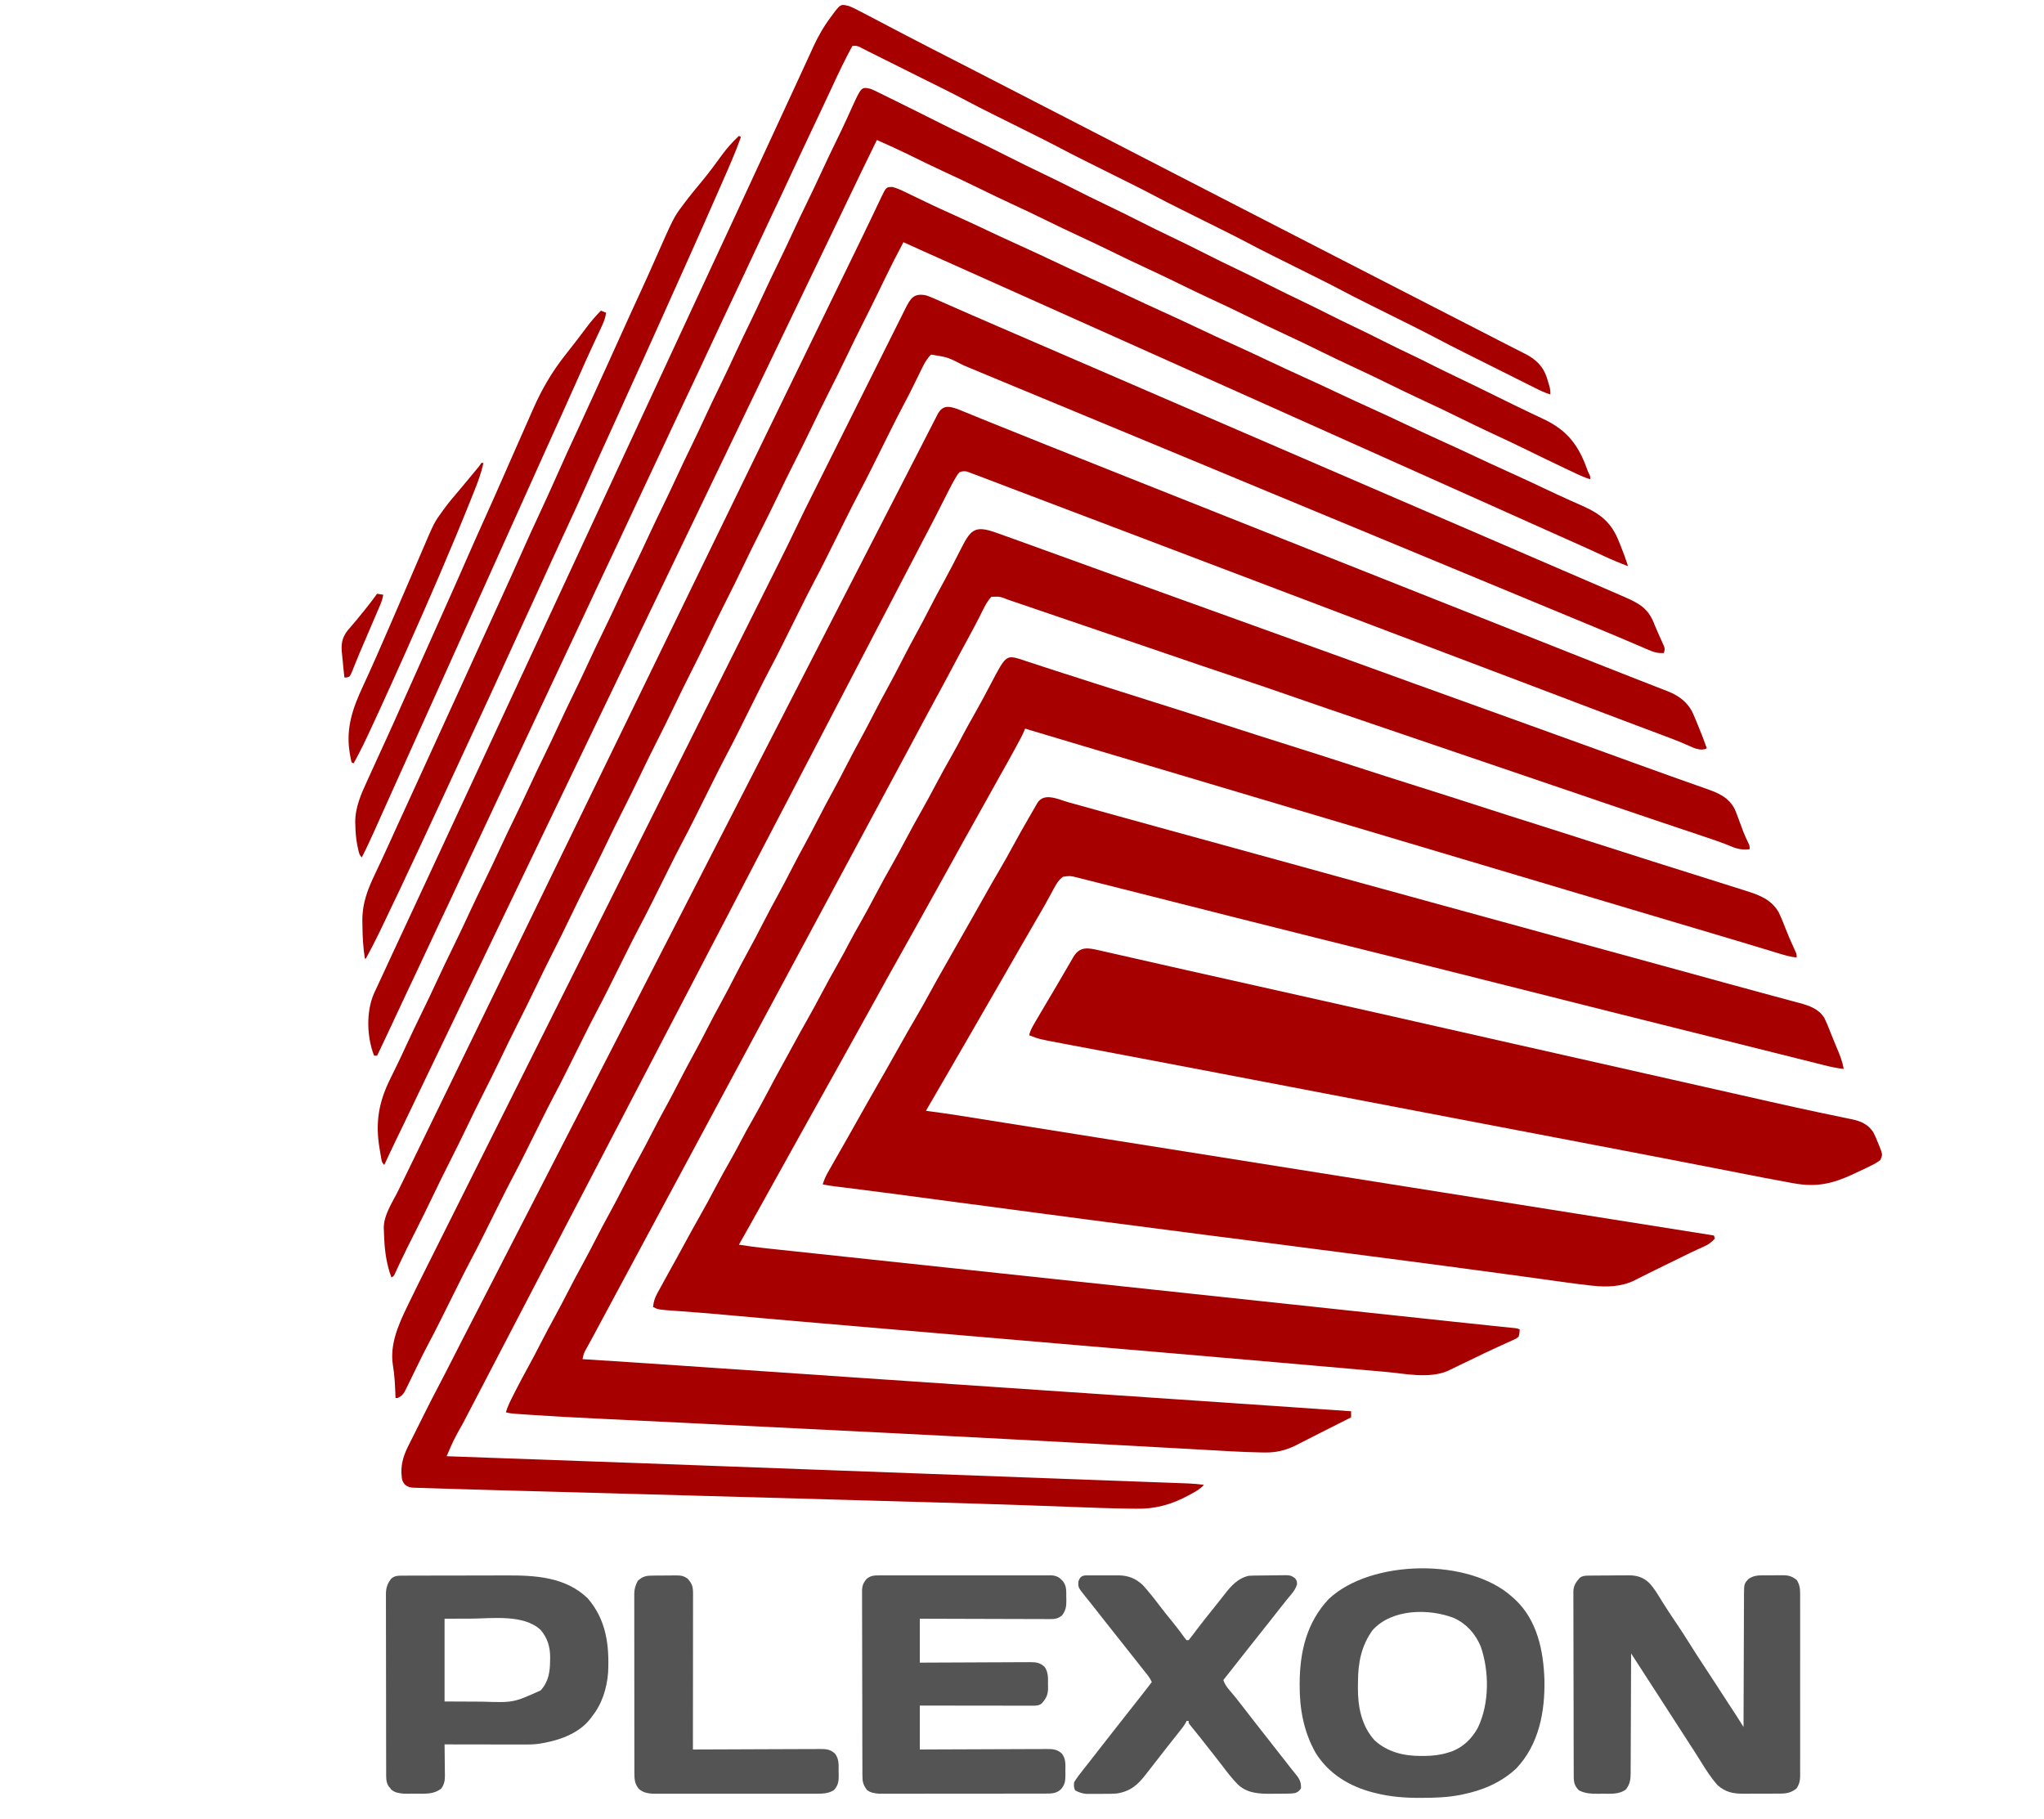 <?xml version="1.0" encoding="UTF-8"?>
<svg version="1.1" xmlns="http://www.w3.org/2000/svg" width="2000" height="1780">
<path d="M0 0 C1.558 0.432 3.117 0.863 4.675 1.293 C8.018 2.218 11.359 3.148 14.7 4.081 C20.051 5.577 25.406 7.062 30.762 8.545 C37.301 10.356 43.839 12.17 50.377 13.988 C61.783 17.158 73.194 20.309 84.609 23.445 C85.426 23.67 86.243 23.894 87.084 24.125 C91.191 25.253 95.298 26.381 99.405 27.509 C106.889 29.564 114.373 31.623 121.856 33.682 C135.111 37.327 148.367 40.971 161.622 44.615 C169.048 46.656 176.473 48.697 183.898 50.738 C184.716 50.963 185.534 51.188 186.377 51.42 C206.301 56.897 226.223 62.381 246.141 67.879 C247.051 68.13 247.962 68.382 248.901 68.641 C253.511 69.913 258.122 71.186 262.733 72.459 C293.223 80.875 323.72 89.269 354.229 97.619 C357.976 98.644 361.722 99.67 365.469 100.695 C366.22 100.901 366.971 101.106 367.744 101.318 C380.42 104.788 393.093 108.267 405.766 111.75 C406.685 112.003 407.604 112.255 408.551 112.516 C413.271 113.813 417.991 115.11 422.711 116.408 C456.08 125.58 489.455 134.733 522.836 143.863 C546.684 150.386 570.53 156.913 594.371 163.461 C595.355 163.731 596.339 164.001 597.353 164.28 C607.994 167.203 618.635 170.128 629.275 173.058 C632.962 174.072 636.649 175.087 640.336 176.102 C641.678 176.471 641.678 176.471 643.048 176.848 C654.752 180.067 666.464 183.258 678.184 186.417 C682.561 187.598 686.936 188.783 691.311 189.969 C694.639 190.87 697.968 191.767 701.3 192.654 C704.868 193.605 708.432 194.569 711.996 195.535 C713.011 195.802 714.027 196.068 715.073 196.343 C724.575 198.945 733.939 202.14 739.336 210.863 C741.21 214.572 742.759 218.371 744.273 222.238 C745.137 224.383 746 226.527 746.863 228.672 C747.49 230.248 747.49 230.248 748.128 231.855 C749.21 234.55 750.325 237.227 751.465 239.898 C754.402 246.793 757.118 253.421 758.336 260.863 C751.739 260.2 745.492 258.791 739.07 257.169 C737.953 256.891 736.837 256.613 735.687 256.326 C731.951 255.394 728.218 254.456 724.484 253.518 C721.8 252.846 719.116 252.177 716.432 251.507 C709.886 249.871 703.341 248.231 696.796 246.59 C689.106 244.661 681.414 242.737 673.722 240.814 C659.912 237.36 646.103 233.903 632.295 230.442 C619.061 227.126 605.826 223.812 592.591 220.501 C591.785 220.299 590.978 220.097 590.148 219.89 C586.902 219.078 583.657 218.266 580.411 217.454 C566.844 214.06 553.278 210.665 539.712 207.268 C536.681 206.51 533.65 205.751 530.619 204.992 C496.157 196.367 461.706 187.702 427.273 178.961 C401.558 172.433 375.831 165.955 350.089 159.535 C344.896 158.239 339.704 156.941 334.511 155.644 C321.453 152.382 308.395 149.123 295.336 145.863 C278.065 141.552 260.794 137.241 243.523 132.926 C242.474 132.664 241.425 132.402 240.344 132.131 C212.79 125.247 185.243 118.333 157.715 111.344 C157.003 111.163 156.292 110.982 155.558 110.796 C149.262 109.197 142.966 107.598 136.67 105.997 C114.56 100.377 92.446 94.773 70.322 89.21 C63.502 87.494 56.683 85.774 49.867 84.044 C43.704 82.479 37.54 80.923 31.373 79.377 C28.169 78.574 24.966 77.765 21.764 76.948 C18.27 76.058 14.772 75.182 11.273 74.31 C9.734 73.912 9.734 73.912 8.163 73.506 C1.281 71.811 1.281 71.811 -5.664 72.863 C-11.164 76.99 -13.888 83.232 -17.102 89.176 C-18.351 91.448 -19.602 93.718 -20.855 95.988 C-21.49 97.139 -22.124 98.291 -22.778 99.477 C-25.624 104.587 -28.575 109.633 -31.539 114.676 C-36.616 123.331 -41.632 132.021 -46.602 140.738 C-53.63 153.064 -60.706 165.361 -67.805 177.646 C-70.927 183.05 -74.045 188.457 -77.164 193.863 C-78.414 196.03 -79.664 198.197 -80.914 200.363 C-81.533 201.436 -82.152 202.508 -82.789 203.613 C-84.664 206.863 -86.539 210.113 -88.414 213.363 C-89.033 214.436 -89.652 215.509 -90.289 216.614 C-91.538 218.779 -92.788 220.944 -94.037 223.109 C-97.176 228.549 -100.314 233.991 -103.449 239.434 C-110.15 251.062 -116.875 262.676 -123.645 274.264 C-128.267 282.177 -132.866 290.104 -137.452 298.037 C-137.867 298.754 -138.282 299.472 -138.709 300.211 C-139.024 300.756 -139.339 301.302 -139.664 301.863 C-138.003 302.074 -138.003 302.074 -136.308 302.29 C-117.24 304.774 -98.268 307.886 -79.282 310.922 C-74.067 311.755 -68.852 312.585 -63.637 313.416 C-54.561 314.862 -45.486 316.309 -36.41 317.758 C-21.768 320.094 -7.126 322.428 7.517 324.76 C9.389 325.059 9.389 325.059 11.3 325.363 C16.406 326.176 21.513 326.99 26.619 327.803 C33.808 328.948 40.996 330.093 48.184 331.239 C104.03 340.138 159.88 349.006 215.732 357.867 C230.166 360.157 244.6 362.448 259.034 364.739 C262.325 365.261 265.617 365.784 268.909 366.306 C272.204 366.829 275.499 367.352 278.794 367.875 C286.698 369.129 294.602 370.383 302.506 371.638 C359.117 380.621 415.727 389.61 472.336 398.6 C481.178 400.004 490.02 401.408 498.861 402.812 C510.688 404.69 522.515 406.568 534.342 408.446 C538.628 409.127 542.915 409.807 547.201 410.488 C575.247 414.942 603.292 419.4 631.336 423.863 C631.666 424.853 631.996 425.843 632.336 426.863 C628.827 430.711 625.75 432.889 620.988 434.961 C619.646 435.56 618.305 436.162 616.964 436.766 C616.228 437.096 615.492 437.426 614.734 437.766 C610.165 439.857 605.663 442.084 601.152 444.297 C599.664 445.025 599.664 445.025 598.146 445.768 C596.098 446.771 594.05 447.775 592.003 448.779 C588.908 450.296 585.813 451.811 582.717 453.326 C580.695 454.316 578.674 455.306 576.652 456.297 C575.674 456.776 574.695 457.255 573.687 457.749 C569.284 459.91 564.888 462.081 560.513 464.3 C559.784 464.669 559.055 465.038 558.304 465.418 C556.987 466.087 555.671 466.76 554.358 467.437 C541.461 473.989 527.226 474.556 513.093 473.044 C512.223 472.954 511.353 472.863 510.456 472.77 C501.935 471.862 493.447 470.733 484.96 469.543 C482.079 469.14 479.197 468.741 476.315 468.343 C472.025 467.751 467.736 467.157 463.447 466.563 C451.161 464.861 438.872 463.18 426.582 461.504 C425.916 461.413 425.25 461.322 424.564 461.229 C388.164 456.264 351.74 451.478 315.313 446.712 C312.636 446.362 309.958 446.011 307.281 445.661 C265.427 440.183 223.568 434.751 181.699 429.395 C179.915 429.166 178.131 428.938 176.347 428.71 C168.252 427.674 160.157 426.638 152.062 425.603 C150.25 425.371 148.438 425.14 146.627 424.908 C142.095 424.328 137.562 423.748 133.03 423.169 C54.984 413.189 -23.014 402.852 -101.005 392.452 C-110.268 391.217 -119.531 389.982 -128.795 388.748 C-132.125 388.304 -135.455 387.86 -138.784 387.416 C-166.19 383.763 -193.599 380.147 -221.035 376.726 C-222.526 376.54 -222.526 376.54 -224.048 376.349 C-225.831 376.127 -227.614 375.906 -229.398 375.687 C-233.188 375.214 -236.932 374.685 -240.664 373.863 C-239.413 369.807 -237.919 366.238 -235.828 362.547 C-235.265 361.547 -234.701 360.546 -234.121 359.516 C-233.214 357.924 -233.214 357.924 -232.289 356.301 C-231.661 355.19 -231.034 354.078 -230.387 352.934 C-226.02 345.214 -221.618 337.514 -217.206 329.82 C-213.314 323.026 -209.482 316.199 -205.664 309.363 C-199.402 298.155 -193.051 287.001 -186.664 275.863 C-184.037 271.281 -181.412 266.698 -178.789 262.113 C-178.28 261.224 -178.28 261.224 -177.76 260.316 C-172.384 250.919 -167.087 241.48 -161.817 232.023 C-157.811 224.855 -153.7 217.755 -149.539 210.676 C-144.548 202.181 -139.744 193.606 -135.06 184.938 C-130.735 176.948 -126.241 169.061 -121.715 161.184 C-118.587 155.738 -115.498 150.271 -112.414 144.801 C-107.213 135.581 -101.965 126.388 -96.704 117.203 C-91.931 108.868 -87.214 100.504 -82.539 92.113 C-77.968 83.909 -73.298 75.772 -68.539 67.676 C-63.55 59.185 -58.749 50.614 -54.066 41.952 C-49.225 33.009 -44.203 24.174 -39.113 15.371 C-38.14 13.686 -37.168 12 -36.199 10.313 C-34.818 7.91 -33.43 5.511 -32.039 3.113 C-31.625 2.392 -31.211 1.67 -30.785 0.927 C-24.298 -10.178 -10.366 -2.916 0 0 Z " fill="#A60000" transform="translate(1045.664,785.137)"/>
<path d="M0 0 C0.837 0.283 1.675 0.566 2.538 0.858 C3.454 1.156 4.37 1.454 5.315 1.76 C7.315 2.412 9.314 3.069 11.311 3.732 C14.564 4.812 17.823 5.877 21.083 6.937 C24.62 8.088 28.158 9.24 31.694 10.397 C44.909 14.72 58.158 18.932 71.41 23.14 C75.64 24.482 79.868 25.828 84.096 27.174 C97.27 31.365 110.448 35.546 123.636 39.698 C124.798 40.064 125.961 40.43 127.159 40.808 C129.485 41.54 131.81 42.272 134.136 43.004 C156.329 49.993 178.482 57.096 200.616 64.269 C220.17 70.606 239.745 76.871 259.354 83.034 C280.286 89.613 301.172 96.323 322.042 103.097 C344.13 110.266 366.242 117.35 388.396 124.315 C406.972 130.157 425.514 136.101 444.042 142.097 C465.086 148.907 486.156 155.63 507.255 162.268 C525.375 167.971 543.466 173.758 561.542 179.597 C579.433 185.375 597.337 191.108 615.27 196.757 C618.717 197.843 622.162 198.93 625.608 200.017 C626.765 200.382 627.922 200.748 629.114 201.124 C631.507 201.879 633.901 202.635 636.294 203.39 C642.522 205.356 648.751 207.32 654.982 209.28 C663.225 211.874 671.465 214.474 679.702 217.086 C683.751 218.369 687.801 219.649 691.854 220.92 C695.665 222.115 699.472 223.32 703.278 224.532 C704.681 224.977 706.085 225.418 707.491 225.856 C720.495 229.913 732.363 234.426 739.417 246.788 C741.881 251.805 743.902 256.98 745.922 262.188 C748.586 269.053 751.505 275.769 754.604 282.448 C757.042 287.783 757.042 287.783 757.042 291.097 C750.606 290.426 744.658 288.618 738.483 286.729 C737.337 286.383 736.19 286.037 735.009 285.681 C731.866 284.731 728.724 283.778 725.583 282.822 C722.227 281.803 718.87 280.791 715.513 279.778 C714.83 279.572 714.147 279.366 713.444 279.154 C712.049 278.733 710.654 278.312 709.259 277.891 C707.125 277.247 704.992 276.603 702.858 275.958 C688.739 271.695 674.601 267.497 660.46 263.309 C654.408 261.515 648.356 259.72 642.303 257.925 C641.296 257.626 641.296 257.626 640.268 257.321 C624.77 252.724 609.281 248.099 593.792 243.472 C568.213 235.83 542.629 228.209 517.042 220.597 C490.986 212.845 464.933 205.083 438.885 197.302 C415.493 190.315 392.093 183.351 368.691 176.398 C345.282 169.443 321.878 162.471 298.48 155.481 C275.881 148.73 253.276 142.001 230.667 135.284 C204.484 127.505 178.308 119.701 152.139 111.878 C126.223 104.131 100.299 96.411 74.369 88.708 C50.249 81.543 26.135 74.355 2.042 67.097 C1.77 67.811 1.497 68.525 1.217 69.261 C0.039 72.103 -1.301 74.755 -2.759 77.464 C-3.317 78.502 -3.875 79.54 -4.45 80.61 C-5.051 81.719 -5.652 82.829 -6.271 83.972 C-6.897 85.132 -7.524 86.292 -8.17 87.488 C-12.658 95.779 -17.257 104.004 -21.92 112.198 C-26.334 119.96 -30.656 127.772 -34.958 135.597 C-39.741 144.292 -44.557 152.967 -49.458 161.597 C-55.357 171.986 -61.133 182.442 -66.895 192.907 C-67.232 193.519 -67.568 194.131 -67.915 194.761 C-68.421 195.679 -68.421 195.679 -68.936 196.615 C-74.295 206.344 -79.701 216.047 -85.099 225.754 C-87.595 230.241 -90.088 234.73 -92.582 239.218 C-93.831 241.467 -95.08 243.715 -96.329 245.963 C-99.482 251.636 -102.632 257.311 -105.779 262.987 C-111.611 273.505 -117.461 284.011 -123.396 294.472 C-129.313 304.904 -135.11 315.401 -140.895 325.907 C-141.231 326.519 -141.568 327.13 -141.915 327.761 C-142.252 328.373 -142.589 328.985 -142.936 329.615 C-148.295 339.344 -153.701 349.047 -159.099 358.754 C-161.595 363.241 -164.088 367.729 -166.581 372.218 C-168.455 375.592 -170.33 378.965 -172.204 382.339 C-174.718 386.864 -177.231 391.39 -179.743 395.917 C-186.369 407.854 -193.015 419.779 -199.691 431.687 C-205.847 442.671 -211.958 453.68 -218.067 464.689 C-221.196 470.326 -224.327 475.961 -227.458 481.597 C-228.708 483.847 -229.958 486.097 -231.208 488.347 C-233.708 492.847 -236.208 497.347 -238.708 501.847 C-239.637 503.518 -239.637 503.518 -240.584 505.223 C-241.832 507.469 -243.08 509.716 -244.329 511.963 C-247.481 517.636 -250.632 523.311 -253.779 528.987 C-261.769 543.397 -269.826 557.767 -277.958 572.097 C-269.147 573.525 -260.34 574.677 -251.464 575.613 C-249.514 575.823 -249.514 575.823 -247.524 576.036 C-243.941 576.421 -240.356 576.802 -236.772 577.183 C-232.867 577.598 -228.963 578.016 -225.059 578.434 C-218.233 579.165 -211.407 579.893 -204.58 580.62 C-194.461 581.697 -184.342 582.778 -174.224 583.86 C-157.265 585.672 -140.307 587.482 -123.348 589.291 C-106.592 591.077 -89.836 592.865 -73.081 594.655 C-71.518 594.821 -71.518 594.821 -69.924 594.992 C-64.641 595.556 -59.358 596.12 -54.075 596.684 C-43.382 597.827 -32.688 598.969 -21.994 600.111 C-20.928 600.225 -19.861 600.338 -18.762 600.456 C-2.396 602.203 13.97 603.95 30.336 605.697 C31.97 605.871 31.97 605.871 33.638 606.049 C39.142 606.637 44.646 607.224 50.15 607.811 C99.633 613.091 149.116 618.377 198.599 623.666 C209.398 624.82 220.196 625.974 230.995 627.128 C231.953 627.23 232.91 627.333 233.896 627.438 C239.645 628.053 245.393 628.667 251.142 629.281 C253.979 629.584 256.815 629.887 259.651 630.191 C295.528 634.025 331.404 637.859 367.281 641.691 C375.939 642.615 384.598 643.54 393.257 644.466 C399.031 645.083 404.806 645.699 410.581 646.316 C413.959 646.677 417.338 647.038 420.716 647.399 C433.268 648.742 445.819 650.08 458.376 651.373 C460.208 651.562 462.04 651.752 463.872 651.941 C467.126 652.277 470.379 652.609 473.634 652.936 C475.02 653.079 476.407 653.222 477.794 653.365 C478.966 653.484 480.139 653.602 481.347 653.725 C484.042 654.097 484.042 654.097 486.042 655.097 C485.881 658.393 485.881 658.393 485.042 662.097 C482.726 663.954 482.726 663.954 479.62 665.351 C478.463 665.888 477.306 666.425 476.115 666.979 C474.84 667.539 473.566 668.099 472.292 668.659 C470.984 669.257 469.677 669.858 468.371 670.462 C465.646 671.72 462.915 672.965 460.179 674.203 C454.241 676.904 448.384 679.772 442.521 682.632 C438.386 684.644 434.24 686.632 430.096 688.625 C428.214 689.532 426.332 690.441 424.452 691.353 C422.381 692.358 420.306 693.354 418.229 694.347 C417.192 694.847 416.154 695.347 415.085 695.862 C396.552 703.38 373.791 698.245 354.39 696.51 C350.066 696.125 345.742 695.75 341.418 695.373 C333.863 694.714 326.309 694.05 318.755 693.382 C306.5 692.299 294.244 691.228 281.987 690.159 C279.859 689.973 277.731 689.787 275.602 689.602 C272.363 689.319 269.123 689.036 265.883 688.754 C259.227 688.173 252.572 687.591 245.916 687.009 C212.38 684.076 178.842 681.179 145.301 678.31 C144.136 678.211 142.971 678.111 141.77 678.009 C127.511 676.789 113.251 675.571 98.992 674.354 C86.971 673.327 74.951 672.3 62.93 671.272 C42.31 669.508 21.689 667.746 1.069 665.984 C-0.137 665.881 -1.344 665.778 -2.586 665.672 C-16.164 664.511 -29.742 663.351 -43.32 662.191 C-48.336 661.763 -53.352 661.334 -58.369 660.906 C-59.609 660.8 -60.848 660.694 -62.126 660.585 C-82.993 658.802 -103.86 657.018 -124.728 655.234 C-136.252 654.248 -147.777 653.263 -159.302 652.279 C-172.045 651.192 -184.787 650.103 -197.53 649.012 C-198.531 648.926 -199.532 648.841 -200.563 648.753 C-230.071 646.227 -259.573 643.647 -289.067 640.959 C-305.28 639.485 -321.497 638.14 -337.738 637.013 C-356.772 635.689 -356.772 635.689 -361.958 633.097 C-361.453 628.035 -360.37 624.375 -357.931 619.921 C-357.309 618.773 -356.687 617.624 -356.046 616.441 C-355.371 615.222 -354.696 614.003 -354.021 612.784 C-353.329 611.517 -352.639 610.25 -351.949 608.982 C-349.966 605.346 -347.964 601.72 -345.958 598.097 C-345.47 597.214 -344.983 596.331 -344.48 595.421 C-342.88 592.528 -341.276 589.637 -339.661 586.752 C-336.259 580.672 -332.951 574.543 -329.646 568.409 C-325.404 560.542 -321.076 552.734 -316.646 544.972 C-311.224 535.463 -306.055 525.835 -300.934 516.163 C-295.929 506.714 -290.774 497.37 -285.47 488.085 C-281.749 481.552 -278.213 474.941 -274.75 468.268 C-271.601 462.235 -268.274 456.317 -264.896 450.409 C-259.501 440.963 -254.352 431.401 -249.271 421.784 C-244.449 412.657 -239.611 403.547 -234.556 394.545 C-231.185 388.536 -227.914 382.475 -224.646 376.409 C-220.404 368.542 -216.076 360.734 -211.646 352.972 C-206.224 343.463 -201.055 333.835 -195.934 324.163 C-190.929 314.714 -185.774 305.37 -180.47 296.085 C-176.749 289.552 -173.213 282.941 -169.75 276.268 C-166.601 270.235 -163.274 264.317 -159.896 258.409 C-154.56 249.068 -149.476 239.611 -144.458 230.097 C-139.074 219.889 -133.577 209.772 -127.841 199.757 C-123.391 191.95 -119.162 184.037 -114.958 176.097 C-109.751 166.261 -104.418 156.52 -98.892 146.858 C-94.067 138.382 -89.496 129.78 -84.934 121.161 C-79.929 111.713 -74.773 102.369 -69.47 93.085 C-65.749 86.552 -62.213 79.941 -58.75 73.268 C-55.601 67.235 -52.274 61.317 -48.896 55.409 C-42.673 44.52 -36.786 33.465 -30.958 22.361 C-16.429 -5.27 -16.429 -5.27 0 0 Z " fill="#A60000" transform="translate(1000.958,645.903)"/>
<path d="M0 0 C0.931 0.331 1.862 0.661 2.821 1.002 C5.865 2.086 8.905 3.179 11.945 4.273 C14.099 5.043 16.253 5.812 18.407 6.58 C35.003 12.511 51.567 18.529 68.123 24.569 C80.739 29.171 93.371 33.729 106.008 38.273 C108.094 39.024 110.18 39.774 112.266 40.524 C113.316 40.902 114.367 41.28 115.449 41.669 C116.512 42.051 117.576 42.434 118.672 42.828 C120.287 43.409 120.287 43.409 121.936 44.002 C134.612 48.561 147.284 53.132 159.956 57.703 C161.887 58.4 163.818 59.097 165.75 59.793 C171.603 61.905 177.456 64.016 183.31 66.128 C191.661 69.14 200.012 72.152 208.363 75.164 C208.991 75.39 209.619 75.617 210.266 75.85 C213.433 76.993 216.601 78.135 219.769 79.277 C225.484 81.339 231.199 83.4 236.913 85.461 C240.091 86.607 243.268 87.753 246.445 88.898 C247.716 89.357 248.987 89.815 250.258 90.273 C250.887 90.5 251.516 90.727 252.164 90.961 C254.07 91.648 255.977 92.336 257.883 93.023 C258.512 93.25 259.141 93.477 259.789 93.711 C261.06 94.169 262.331 94.628 263.602 95.086 C266.779 96.232 269.956 97.378 273.134 98.524 C278.849 100.585 284.564 102.646 290.279 104.708 C293.452 105.852 296.624 106.996 299.797 108.141 C300.425 108.367 301.054 108.594 301.701 108.827 C310.666 112.061 319.631 115.292 328.597 118.522 C334.38 120.605 340.163 122.689 345.945 124.773 C346.578 125.002 347.211 125.23 347.864 125.465 C367.749 132.632 387.618 139.843 407.479 147.078 C426.544 154.021 445.635 160.886 464.738 167.722 C480.766 173.459 496.779 179.234 512.785 185.031 C523.731 188.995 534.68 192.952 545.633 196.898 C546.901 197.356 548.17 197.813 549.439 198.27 C551.367 198.964 553.294 199.659 555.222 200.354 C557.171 201.056 559.121 201.758 561.07 202.461 C561.715 202.693 562.36 202.926 563.025 203.165 C577.428 208.355 591.829 213.553 606.215 218.793 C607.354 219.208 608.493 219.623 609.666 220.05 C614.19 221.698 618.713 223.347 623.236 224.997 C635.685 229.538 648.146 234.045 660.637 238.472 C662.589 239.164 664.541 239.856 666.493 240.549 C672.686 242.746 678.88 244.937 685.079 247.116 C687.312 247.906 689.545 248.697 691.777 249.488 C692.776 249.836 693.774 250.185 694.803 250.543 C706.724 254.785 716.763 258.958 722.642 270.819 C724.12 274.356 725.461 277.916 726.758 281.523 C727.655 283.939 728.554 286.353 729.457 288.766 C729.885 289.923 730.314 291.08 730.755 292.272 C732.373 296.425 734.221 300.437 736.163 304.446 C737.07 306.648 737.07 306.648 737.07 309.648 C730.494 310.387 725.434 309.651 719.345 307.027 C710.453 303.309 701.372 300.263 692.234 297.211 C690.426 296.603 688.617 295.995 686.809 295.387 C682.062 293.79 677.313 292.199 672.564 290.609 C665.09 288.106 657.619 285.595 650.148 283.085 C648.287 282.46 646.426 281.835 644.565 281.21 C626.581 275.173 608.625 269.054 590.677 262.909 C584.266 260.715 577.853 258.527 571.438 256.344 C570.11 255.892 570.11 255.892 568.756 255.431 C566.153 254.545 563.549 253.659 560.945 252.773 C558.99 252.108 557.035 251.443 555.08 250.777 C551.067 249.412 547.055 248.046 543.042 246.681 C534.195 243.67 525.349 240.658 516.503 237.647 C513.565 236.647 510.628 235.647 507.69 234.647 C498.905 231.656 490.12 228.665 481.335 225.674 C476.476 224.02 471.617 222.365 466.758 220.711 C465.795 220.383 464.833 220.055 463.841 219.718 C452.709 215.928 441.576 212.14 430.441 208.355 C429.39 207.998 428.338 207.641 427.255 207.272 C426.203 206.915 425.151 206.557 424.067 206.189 C405.175 199.768 386.285 193.339 367.404 186.884 C358.469 183.83 349.532 180.784 340.59 177.75 C336.625 176.404 332.66 175.058 328.695 173.711 C327.71 173.376 326.725 173.042 325.71 172.697 C311.533 167.879 297.387 162.979 283.258 158.023 C267.451 152.48 251.593 147.115 235.694 141.845 C223.674 137.859 211.676 133.812 199.695 129.711 C198.856 129.424 198.017 129.136 197.152 128.841 C193.738 127.672 190.325 126.503 186.911 125.333 C177.894 122.244 168.872 119.169 159.85 116.095 C144.817 110.974 129.787 105.845 114.758 100.711 C99.048 95.344 83.333 89.991 67.616 84.643 C51.248 79.073 34.883 73.491 18.521 67.9 C17.701 67.62 16.88 67.34 16.035 67.051 C14.511 66.53 12.986 66.009 11.461 65.488 C3.434 62.334 3.434 62.334 -4.93 62.648 C-9.995 68.148 -13.194 75.719 -16.555 82.336 C-20.485 89.971 -24.478 97.561 -28.617 105.086 C-33.64 114.229 -38.547 123.43 -43.43 132.648 C-48.719 142.632 -54.049 152.59 -59.479 162.498 C-63.442 169.734 -67.35 176.999 -71.242 184.273 C-71.557 184.861 -71.871 185.449 -72.195 186.055 C-73.798 189.051 -75.4 192.047 -77.002 195.043 C-80.162 200.955 -83.327 206.864 -86.492 212.773 C-87.113 213.933 -87.734 215.093 -88.374 216.288 C-93.124 225.152 -97.889 234.007 -102.66 242.86 C-106.929 250.783 -111.182 258.714 -115.43 266.648 C-120.825 276.727 -126.237 286.796 -131.66 296.859 C-135.929 304.783 -140.182 312.714 -144.43 320.648 C-149.825 330.727 -155.237 340.796 -160.66 350.859 C-164.929 358.783 -169.182 366.714 -173.43 374.648 C-181.148 389.065 -188.901 403.462 -196.659 417.857 C-203.581 430.702 -210.491 443.554 -217.377 456.418 C-222.457 465.907 -227.554 475.385 -232.66 484.859 C-236.929 492.783 -241.182 500.714 -245.43 508.648 C-250.825 518.727 -256.237 528.796 -261.66 538.859 C-265.929 546.783 -270.182 554.714 -274.43 562.648 C-279.825 572.727 -285.237 582.796 -290.66 592.859 C-294.929 600.783 -299.182 608.714 -303.43 616.648 C-311.148 631.065 -318.901 645.462 -326.659 659.857 C-333.581 672.702 -340.491 685.554 -347.377 698.418 C-352.457 707.907 -357.554 717.385 -362.66 726.859 C-366.929 734.783 -371.182 742.714 -375.43 750.648 C-381.507 762 -387.603 773.341 -393.711 784.676 C-394.49 786.128 -394.49 786.128 -395.285 787.609 C-396.462 789.784 -397.654 791.952 -398.855 794.114 C-399.488 795.261 -400.121 796.408 -400.773 797.59 C-401.643 799.149 -401.643 799.149 -402.529 800.74 C-403.841 803.464 -404.405 805.699 -404.93 808.648 C-403.823 808.718 -402.716 808.787 -401.576 808.859 C-368.956 810.906 -336.346 813.094 -303.738 815.327 C-296.434 815.827 -289.13 816.326 -281.826 816.825 C-269.137 817.691 -256.449 818.558 -243.76 819.426 C-209.455 821.771 -175.15 824.113 -140.844 826.453 C-138.15 826.637 -135.456 826.821 -132.762 827.005 C-75.118 830.938 -17.474 834.853 40.172 838.754 C42.03 838.88 43.889 839.005 45.748 839.131 C81.656 841.561 117.564 843.989 153.473 846.416 C166.851 847.319 180.228 848.224 193.606 849.128 C201.286 849.648 208.966 850.167 216.646 850.685 C260.124 853.619 303.598 856.615 347.07 859.648 C347.07 861.628 347.07 863.608 347.07 865.648 C346.185 866.089 345.3 866.529 344.388 866.983 C337.17 870.581 329.966 874.205 322.782 877.87 C318.815 879.892 314.842 881.903 310.869 883.914 C308.827 884.95 306.788 885.99 304.75 887.035 C301.753 888.57 298.749 890.089 295.742 891.605 C294.848 892.068 293.954 892.531 293.033 893.007 C283.331 897.861 273.63 900.179 262.791 899.99 C261.749 899.98 260.707 899.97 259.634 899.96 C241.074 899.662 222.525 898.425 203.995 897.385 C198.074 897.054 192.153 896.731 186.232 896.408 C176.024 895.85 165.817 895.287 155.61 894.722 C130.308 893.322 105.004 891.947 79.7 890.573 C75.481 890.344 71.262 890.115 67.043 889.885 C11.613 886.871 -43.822 883.986 -99.264 881.189 C-102.556 881.023 -105.849 880.857 -109.142 880.691 C-160.671 878.087 -212.202 875.531 -263.735 873.007 C-270.208 872.69 -276.68 872.373 -283.152 872.055 C-289.541 871.742 -295.929 871.429 -302.318 871.116 C-303.573 871.054 -304.828 870.993 -306.121 870.929 C-320.872 870.206 -335.623 869.487 -350.375 868.773 C-359.547 868.329 -368.719 867.883 -377.891 867.434 C-383.156 867.176 -388.422 866.92 -393.687 866.668 C-414.81 865.657 -435.917 864.52 -457.014 863.066 C-457.95 863.003 -458.886 862.939 -459.851 862.874 C-462.476 862.694 -465.102 862.509 -467.727 862.321 C-468.891 862.241 -468.891 862.241 -470.078 862.16 C-473.451 861.912 -476.686 861.647 -479.93 860.648 C-478.202 854.631 -475.363 849.215 -472.555 843.648 C-472.02 842.584 -471.486 841.519 -470.935 840.423 C-466.992 832.624 -462.869 824.941 -458.643 817.293 C-454.434 809.648 -450.417 801.911 -446.43 794.148 C-441.577 784.704 -436.617 775.333 -431.488 766.035 C-427.337 758.473 -423.372 750.82 -419.43 743.148 C-414.577 733.704 -409.617 724.333 -404.488 715.035 C-399.996 706.854 -395.726 698.563 -391.46 690.262 C-387.405 682.375 -383.278 674.538 -378.992 666.773 C-374.14 657.981 -369.512 649.084 -364.93 640.148 C-359.896 630.334 -354.769 620.591 -349.438 610.934 C-345.301 603.407 -341.355 595.787 -337.43 588.148 C-332.577 578.704 -327.617 569.333 -322.488 560.035 C-318.337 552.473 -314.372 544.82 -310.43 537.148 C-305.577 527.704 -300.617 518.333 -295.488 509.035 C-291.337 501.473 -287.372 493.82 -283.43 486.148 C-278.577 476.704 -273.617 467.333 -268.488 458.035 C-263.996 449.854 -259.726 441.563 -255.46 433.262 C-251.405 425.375 -247.278 417.538 -242.992 409.773 C-238.14 400.981 -233.512 392.084 -228.93 383.148 C-223.896 373.334 -218.769 363.591 -213.438 353.934 C-209.301 346.407 -205.355 338.787 -201.43 331.148 C-196.577 321.704 -191.617 312.333 -186.488 303.035 C-182.337 295.473 -178.372 287.82 -174.43 280.148 C-169.577 270.704 -164.617 261.333 -159.488 252.035 C-155.337 244.473 -151.372 236.82 -147.43 229.148 C-142.577 219.704 -137.617 210.333 -132.488 201.035 C-127.996 192.854 -123.726 184.563 -119.46 176.262 C-115.405 168.375 -111.278 160.538 -106.992 152.773 C-102.14 143.981 -97.512 135.084 -92.93 126.148 C-87.896 116.334 -82.769 106.591 -77.438 96.934 C-73.301 89.407 -69.355 81.787 -65.43 74.148 C-60.605 64.76 -55.676 55.443 -50.572 46.202 C-45.361 36.715 -40.443 27.077 -35.535 17.43 C-25.355 -2.529 -22.096 -7.996 0 0 Z " fill="#A60000" transform="translate(974.93,521.352)"/>
<path d="M0 0 C1.559 0.624 3.112 1.26 4.662 1.906 C5.539 2.261 6.416 2.615 7.32 2.981 C9.256 3.765 11.19 4.554 13.123 5.348 C16.327 6.665 19.538 7.968 22.75 9.268 C26.35 10.725 29.95 12.183 33.548 13.646 C48.71 19.811 63.91 25.879 79.108 31.953 C83.405 33.67 87.701 35.388 91.996 37.107 C122.936 49.485 153.901 61.797 184.875 74.088 C200.734 80.381 216.589 86.683 232.444 92.985 C237.347 94.934 242.251 96.883 247.155 98.832 C248.792 99.483 250.429 100.133 252.066 100.784 C252.877 101.106 253.688 101.429 254.523 101.761 C257.804 103.065 261.085 104.369 264.366 105.673 C274.97 109.887 285.574 114.102 296.177 118.316 C297.802 118.962 299.427 119.608 301.052 120.254 C308.344 123.152 315.637 126.05 322.929 128.948 C326.973 130.555 331.017 132.162 335.06 133.769 C336.262 134.247 336.262 134.247 337.489 134.734 C349.154 139.37 360.818 144.007 372.482 148.644 C408.126 162.814 443.773 176.974 479.436 191.094 C489.231 194.973 499.026 198.855 508.82 202.736 C514.349 204.927 519.879 207.118 525.408 209.308 C527.616 210.183 529.825 211.058 532.033 211.933 C533.126 212.366 534.219 212.8 535.345 213.246 C545.283 217.183 545.283 217.183 548.596 218.496 C550.804 219.371 553.012 220.246 555.22 221.121 C560.745 223.31 566.269 225.499 571.794 227.688 C584.998 232.92 584.998 232.92 598.202 238.151 C599.28 238.578 600.357 239.005 601.466 239.444 C603.647 240.308 605.828 241.172 608.01 242.036 C613.451 244.192 618.893 246.349 624.333 248.51 C635.057 252.768 645.789 257.006 656.54 261.196 C661.231 263.025 665.918 264.861 670.605 266.7 C673.834 267.966 677.065 269.228 680.301 270.478 C683.889 271.867 687.471 273.272 691.052 274.679 C692.112 275.085 693.171 275.49 694.262 275.908 C705.435 280.337 714.066 286.647 719.22 297.711 C720.047 299.633 720.859 301.562 721.658 303.496 C722.085 304.503 722.512 305.511 722.952 306.549 C726.421 314.799 729.649 323.13 732.658 331.558 C731.658 332.558 731.658 332.558 728.095 333.058 C723.475 332.997 719.921 331.529 715.81 329.594 C706.085 325.187 696.12 321.476 686.122 317.743 C681.472 316.006 676.826 314.26 672.179 312.514 C669.726 311.593 667.272 310.672 664.818 309.751 C651.523 304.762 638.246 299.724 624.97 294.683 C622.547 293.764 620.124 292.844 617.701 291.925 C612.816 290.071 607.931 288.217 603.046 286.363 C590.646 281.656 578.246 276.95 565.845 272.246 C564.631 271.785 563.417 271.325 562.166 270.85 C545.428 264.5 528.685 258.165 511.936 251.844 C496.105 245.868 480.287 239.861 464.471 233.846 C449.874 228.295 435.27 222.761 420.658 217.246 C384.29 203.519 347.952 189.714 311.616 175.902 C294.633 169.446 277.646 163.001 260.658 156.558 C242.655 149.732 224.655 142.9 206.658 136.058 C188.827 129.281 170.994 122.51 153.158 115.746 C151.95 115.288 150.742 114.83 149.498 114.358 C140.885 111.091 132.271 107.825 123.658 104.558 C115.04 101.29 106.422 98.022 97.804 94.754 C94.188 93.382 90.572 92.011 86.955 90.64 C75.039 86.121 63.125 81.596 51.217 77.058 C48.899 76.176 46.581 75.293 44.263 74.411 C39.933 72.762 35.604 71.111 31.275 69.458 C29.329 68.717 27.382 67.975 25.435 67.234 C24.572 66.904 23.709 66.574 22.82 66.234 C20.438 65.328 18.049 64.44 15.658 63.558 C14.455 63.098 14.455 63.098 13.228 62.629 C12.446 62.344 11.665 62.06 10.859 61.766 C10.17 61.509 9.481 61.252 8.771 60.988 C6.03 60.431 4.306 60.658 1.658 61.558 C-0.065 63.284 -0.065 63.284 -1.353 65.547 C-1.858 66.364 -2.362 67.18 -2.882 68.022 C-5.098 71.872 -7.177 75.768 -9.17 79.738 C-9.604 80.59 -10.038 81.443 -10.485 82.321 C-11.859 85.022 -13.226 87.728 -14.592 90.433 C-16.387 93.974 -18.184 97.512 -19.983 101.051 C-20.649 102.363 -20.649 102.363 -21.329 103.703 C-25.166 111.249 -29.1 118.742 -33.056 126.227 C-36.188 132.152 -39.265 138.105 -42.342 144.058 C-46.296 151.697 -50.261 159.329 -54.28 166.933 C-58.851 175.585 -63.341 184.278 -67.831 192.973 C-72.017 201.08 -76.23 209.172 -80.494 217.238 C-84.321 224.489 -88.081 231.774 -91.842 239.058 C-96.383 247.853 -100.945 256.636 -105.569 265.387 C-109.764 273.336 -113.892 281.319 -118.025 289.3 C-123.288 299.46 -128.577 309.606 -133.874 319.748 C-136.365 324.517 -138.853 329.288 -141.342 334.058 C-144.317 339.762 -147.293 345.466 -150.272 351.168 C-155.688 361.539 -161.086 371.919 -166.467 382.308 C-170.788 390.651 -175.132 398.979 -179.519 407.287 C-183.728 415.27 -187.875 423.286 -192.025 431.3 C-198.257 443.331 -204.527 455.342 -210.801 467.351 C-212.273 470.17 -213.745 472.989 -215.217 475.808 C-215.706 476.744 -216.194 477.68 -216.698 478.644 C-220.635 486.192 -224.552 493.749 -228.467 501.308 C-232.788 509.651 -237.132 517.979 -241.519 526.287 C-245.728 534.27 -249.875 542.286 -254.025 550.3 C-259.288 560.46 -264.577 570.606 -269.874 580.748 C-272.365 585.517 -274.853 590.288 -277.342 595.058 C-280.317 600.762 -283.293 606.466 -286.272 612.168 C-291.688 622.539 -297.086 632.919 -302.467 643.308 C-306.762 651.601 -311.081 659.88 -315.444 668.137 C-319.286 675.423 -323.064 682.74 -326.842 690.058 C-331.383 698.853 -335.945 707.636 -340.569 716.387 C-344.764 724.336 -348.892 732.319 -353.025 740.3 C-358.288 750.46 -363.577 760.606 -368.874 770.748 C-371.365 775.517 -373.853 780.288 -376.342 785.058 C-379.317 790.762 -382.293 796.466 -385.272 802.168 C-390.688 812.539 -396.086 822.919 -401.467 833.308 C-405.762 841.601 -410.081 849.88 -414.444 858.137 C-418.286 865.423 -422.064 872.74 -425.842 880.058 C-430.383 888.853 -434.945 897.636 -439.569 906.387 C-443.764 914.336 -447.892 922.319 -452.025 930.3 C-457.288 940.46 -462.577 950.606 -467.874 960.748 C-470.861 966.468 -473.845 972.189 -476.829 977.91 C-479.401 982.84 -481.975 987.769 -484.553 992.695 C-493.3 1008.251 -493.3 1008.251 -500.342 1024.558 C-498.706 1024.616 -498.706 1024.616 -497.037 1024.674 C-437.265 1026.766 -377.495 1028.904 -317.727 1031.108 C-316.595 1031.15 -316.595 1031.15 -315.441 1031.192 C-293.116 1032.015 -270.792 1032.841 -248.467 1033.667 C-240.029 1033.98 -231.59 1034.292 -223.152 1034.604 C-194.088 1035.679 -165.025 1036.755 -135.962 1037.832 C-134.166 1037.898 -132.371 1037.965 -130.576 1038.031 C-129.241 1038.081 -129.241 1038.081 -127.879 1038.131 C-123.374 1038.298 -118.869 1038.465 -114.364 1038.632 C-113.47 1038.665 -112.577 1038.698 -111.656 1038.732 C-82.396 1039.816 -53.136 1040.898 -23.876 1041.978 C7.316 1043.129 38.509 1044.283 69.701 1045.439 C73.116 1045.566 76.531 1045.692 79.946 1045.819 C80.787 1045.85 81.627 1045.881 82.493 1045.913 C95.976 1046.413 109.459 1046.911 122.942 1047.407 C136.422 1047.904 149.901 1048.403 163.38 1048.905 C171.375 1049.202 179.37 1049.498 187.366 1049.791 C193.327 1050.009 199.288 1050.231 205.249 1050.455 C207.662 1050.545 210.075 1050.634 212.489 1050.721 C215.761 1050.84 219.034 1050.963 222.306 1051.087 C223.248 1051.12 224.189 1051.154 225.159 1051.188 C230.38 1051.391 235.483 1051.832 240.658 1052.558 C237.102 1056.653 232.855 1058.94 228.158 1061.496 C227.35 1061.938 226.542 1062.379 225.709 1062.834 C209.137 1071.776 193.242 1076.284 174.416 1075.918 C172.822 1075.902 171.229 1075.887 169.635 1075.873 C149.35 1075.641 129.07 1074.826 108.799 1074.067 C96.641 1073.612 84.482 1073.185 72.323 1072.757 C70.299 1072.686 68.276 1072.614 66.253 1072.543 C36.234 1071.483 6.21 1070.582 -23.815 1069.722 C-25.849 1069.664 -27.882 1069.605 -29.916 1069.547 C-45.981 1069.086 -62.045 1068.63 -78.11 1068.176 C-89.172 1067.864 -100.234 1067.55 -111.296 1067.234 C-112.421 1067.202 -112.421 1067.202 -113.568 1067.169 C-116.613 1067.083 -119.658 1066.996 -122.703 1066.909 C-184.233 1065.153 -245.763 1063.43 -307.295 1061.737 C-314.623 1061.536 -321.952 1061.334 -329.28 1061.132 C-335.733 1060.954 -342.186 1060.776 -348.639 1060.599 C-349.34 1060.579 -350.04 1060.56 -350.762 1060.54 C-367.898 1060.068 -385.034 1059.599 -402.169 1059.136 C-412.403 1058.859 -422.636 1058.58 -432.869 1058.298 C-438.715 1058.138 -444.561 1057.978 -450.407 1057.823 C-462.721 1057.494 -475.035 1057.141 -487.347 1056.746 C-491.485 1056.614 -495.623 1056.494 -499.761 1056.382 C-505.051 1056.237 -510.338 1056.067 -515.626 1055.881 C-517.612 1055.815 -519.597 1055.757 -521.583 1055.708 C-524.309 1055.639 -527.033 1055.54 -529.758 1055.433 C-530.958 1055.413 -530.958 1055.413 -532.183 1055.393 C-536.212 1055.203 -538.142 1054.718 -541.328 1052.168 C-543.755 1049.023 -544.122 1047.518 -544.342 1043.558 C-544.404 1042.776 -544.466 1041.993 -544.53 1041.187 C-545.023 1030.569 -541.52 1021.58 -536.74 1012.246 C-536.023 1010.828 -535.306 1009.411 -534.589 1007.993 C-534.219 1007.264 -533.849 1006.534 -533.467 1005.783 C-531.618 1002.127 -529.798 998.457 -527.975 994.789 C-527.226 993.287 -526.478 991.785 -525.729 990.283 C-524.601 988.02 -523.473 985.758 -522.347 983.494 C-517.758 974.264 -513.072 965.096 -508.25 955.986 C-503.469 946.939 -498.831 937.819 -494.19 928.7 C-491.546 923.505 -488.897 918.313 -486.248 913.121 C-485.73 912.105 -485.211 911.089 -484.677 910.042 C-480.696 902.242 -476.687 894.457 -472.655 886.683 C-466.742 875.286 -460.879 863.863 -455.03 852.433 C-448.416 839.511 -441.796 826.592 -435.155 813.683 C-434.788 812.971 -434.422 812.259 -434.044 811.526 C-431.843 807.247 -429.641 802.968 -427.439 798.69 C-424.114 792.23 -420.79 785.769 -417.467 779.308 C-417.099 778.592 -416.73 777.876 -416.351 777.139 C-410.339 765.45 -404.338 753.755 -398.342 742.058 C-391.975 729.638 -385.602 717.22 -379.217 704.808 C-378.848 704.092 -378.48 703.375 -378.1 702.636 C-374.784 696.19 -371.467 689.743 -368.149 683.298 C-365.942 679.01 -363.736 674.722 -361.53 670.433 C-361.163 669.721 -360.796 669.008 -360.419 668.274 C-353.763 655.336 -347.129 642.387 -340.5 629.436 C-334.096 616.928 -327.679 604.427 -321.248 591.932 C-315.097 579.982 -308.966 568.022 -302.842 556.058 C-295.991 542.676 -289.128 529.3 -282.248 515.932 C-276.097 503.982 -269.966 492.022 -263.842 480.058 C-256.991 466.676 -250.128 453.3 -243.248 439.932 C-237.097 427.982 -230.966 416.022 -224.842 404.058 C-217.992 390.676 -211.129 377.301 -204.249 363.934 C-198.077 351.942 -191.925 339.939 -185.78 327.933 C-179.122 314.926 -172.449 301.927 -165.752 288.941 C-159.954 277.696 -154.175 266.442 -148.405 255.183 C-141.693 242.088 -134.972 228.999 -128.239 215.914 C-122.242 204.259 -116.258 192.598 -110.28 180.933 C-103.804 168.3 -97.315 155.673 -90.809 143.055 C-84.565 130.943 -78.344 118.82 -72.129 106.694 C-65.845 94.435 -59.552 82.181 -53.248 69.933 C-48.841 61.37 -44.441 52.803 -40.053 44.23 C-39.155 42.476 -38.256 40.721 -37.358 38.967 C-35.651 35.633 -33.945 32.298 -32.24 28.963 C-30.32 25.208 -28.39 21.458 -26.452 17.712 C-25.706 16.264 -24.963 14.814 -24.224 13.361 C-23.16 11.271 -22.084 9.188 -21.006 7.105 C-20.538 6.175 -20.538 6.175 -20.061 5.226 C-15.168 -4.126 -9.118 -3.307 0 0 Z " fill="#A60000" transform="translate(937.342,400.442)"/>
<path d="M0 0 C3.646 1.169 7.097 2.673 10.586 4.242 C11.584 4.677 12.582 5.113 13.611 5.561 C16.871 6.986 20.123 8.431 23.375 9.875 C25.661 10.878 27.948 11.879 30.235 12.879 C34.904 14.923 39.57 16.972 44.234 19.027 C53.187 22.968 62.171 26.837 71.156 30.704 C75.676 32.65 80.193 34.603 84.711 36.555 C85.581 36.931 86.451 37.306 87.347 37.694 C96.814 41.783 106.28 45.877 115.745 49.971 C128.494 55.486 141.247 60.994 154 66.5 C167.647 72.392 181.294 78.287 194.938 84.188 C196.067 84.676 196.067 84.676 197.219 85.174 C203.226 87.772 209.233 90.371 215.24 92.969 C220.514 95.25 225.788 97.531 231.062 99.812 C231.815 100.138 232.567 100.463 233.343 100.799 C247.166 106.777 260.993 112.748 274.82 118.717 C287.382 124.141 299.942 129.568 312.5 135 C342.91 148.153 373.332 161.282 403.755 174.404 C418.505 180.766 433.253 187.131 448 193.5 C463.686 200.275 479.374 207.045 495.062 213.812 C496.124 214.271 497.186 214.729 498.281 215.201 C505.854 218.467 513.427 221.734 521 225 C529.646 228.729 538.292 232.458 546.938 236.188 C548.531 236.875 548.531 236.875 550.157 237.576 C566.548 244.646 582.937 251.721 599.323 258.8 C609.28 263.1 619.239 267.396 629.199 271.688 C632.593 273.15 635.987 274.613 639.381 276.075 C641.533 277.003 643.686 277.93 645.838 278.856 C652.896 281.894 659.95 284.943 667 288 C668.655 288.716 668.655 288.716 670.343 289.446 C673.716 290.907 677.087 292.374 680.457 293.844 C681.48 294.286 682.503 294.728 683.557 295.184 C697.501 301.286 706.527 306.13 712.309 320.75 C712.568 321.414 712.826 322.078 713.093 322.762 C714.141 325.348 715.27 327.891 716.41 330.438 C716.827 331.377 717.245 332.317 717.674 333.285 C718.507 335.157 719.346 337.026 720.193 338.891 C720.761 340.186 720.761 340.186 721.34 341.508 C721.684 342.278 722.028 343.047 722.383 343.84 C723.088 346.307 722.84 347.609 722 350 C715.97 350.425 711.838 349.068 706.352 346.66 C705.519 346.307 704.687 345.954 703.829 345.59 C701.089 344.426 698.357 343.244 695.625 342.062 C693.694 341.239 691.763 340.417 689.831 339.596 C685.842 337.901 681.855 336.2 677.869 334.497 C669.901 331.099 661.899 327.785 653.893 324.478 C650.505 323.078 647.118 321.675 643.73 320.271 C641.185 319.217 638.639 318.163 636.093 317.109 C628.415 313.93 620.74 310.747 613.065 307.564 C608.793 305.792 604.522 304.021 600.25 302.25 C598.542 301.542 596.833 300.833 595.125 300.125 C594.279 299.774 593.434 299.424 592.562 299.062 C379.875 210.875 379.875 210.875 377.313 209.813 C375.604 209.104 373.895 208.396 372.187 207.687 C367.92 205.918 363.653 204.149 359.386 202.379 C351.652 199.173 343.919 195.966 336.184 192.761 C318.381 185.384 300.582 177.998 282.795 170.58 C265.609 163.414 248.407 156.285 231.206 149.157 C223.489 145.96 215.773 142.76 208.057 139.56 C203.788 137.79 199.519 136.02 195.25 134.25 C193.542 133.542 191.833 132.833 190.125 132.125 C189.279 131.774 188.434 131.424 187.562 131.062 C157.667 118.667 127.771 106.271 97.875 93.875 C97.03 93.524 96.184 93.174 95.313 92.813 C93.603 92.104 91.893 91.395 90.183 90.686 C85.936 88.925 81.689 87.164 77.441 85.404 C69.473 82.101 61.506 78.796 53.544 75.479 C49.805 73.922 46.065 72.366 42.324 70.811 C40.551 70.073 38.778 69.334 37.005 68.594 C21.392 60.55 21.392 60.55 5 58 C0.999 61.953 -1.433 66.327 -3.855 71.355 C-4.202 72.057 -4.549 72.758 -4.906 73.48 C-6.007 75.712 -7.098 77.949 -8.188 80.188 C-9.615 83.1 -11.047 86.009 -12.48 88.918 C-12.849 89.666 -13.217 90.414 -13.596 91.185 C-16.152 96.354 -18.809 101.461 -21.52 106.551 C-26.1 115.173 -30.486 123.889 -34.844 132.625 C-35.193 133.324 -35.542 134.024 -35.901 134.744 C-38.437 139.828 -40.969 144.914 -43.5 150 C-46.383 155.793 -49.267 161.585 -52.156 167.375 C-52.507 168.077 -52.857 168.779 -53.218 169.503 C-57.056 177.19 -60.924 184.856 -64.969 192.438 C-69.484 200.904 -73.779 209.477 -78.062 218.062 C-78.423 218.785 -78.784 219.508 -79.155 220.253 C-81.773 225.5 -84.387 230.75 -87 236 C-89.977 241.98 -92.955 247.96 -95.938 253.938 C-96.299 254.661 -96.66 255.385 -97.032 256.131 C-101.312 264.703 -105.655 273.233 -110.164 281.687 C-114.186 289.268 -118.013 296.946 -121.844 304.625 C-122.368 305.676 -122.368 305.676 -122.904 306.749 C-125.439 311.831 -127.97 316.915 -130.5 322 C-133.383 327.793 -136.267 333.585 -139.156 339.375 C-139.506 340.077 -139.857 340.779 -140.217 341.502 C-144.427 349.933 -148.705 358.32 -153.139 366.636 C-157.168 374.234 -161.004 381.929 -164.844 389.625 C-165.193 390.326 -165.543 391.027 -165.903 391.749 C-168.438 396.831 -170.97 401.915 -173.5 407 C-176.383 412.793 -179.267 418.585 -182.156 424.375 C-182.506 425.077 -182.857 425.779 -183.217 426.502 C-187.427 434.933 -191.705 443.32 -196.139 451.636 C-200.168 459.234 -204.004 466.929 -207.844 474.625 C-208.193 475.326 -208.543 476.027 -208.903 476.749 C-211.438 481.831 -213.97 486.915 -216.5 492 C-219.383 497.793 -222.267 503.585 -225.156 509.375 C-225.506 510.077 -225.856 510.778 -226.217 511.501 C-230.438 519.955 -234.727 528.365 -239.173 536.704 C-243.115 544.136 -246.87 551.66 -250.625 559.188 C-250.964 559.866 -251.302 560.545 -251.651 561.245 C-254.104 566.162 -256.552 571.081 -259 576 C-261.789 581.605 -264.58 587.21 -267.375 592.812 C-267.714 593.492 -268.053 594.172 -268.403 594.872 C-272.553 603.186 -276.777 611.453 -281.147 619.653 C-285.097 627.102 -288.861 634.643 -292.625 642.188 C-292.964 642.866 -293.302 643.545 -293.651 644.244 C-296.104 649.161 -298.552 654.081 -301 659 C-303.789 664.605 -306.58 670.21 -309.375 675.812 C-309.714 676.492 -310.053 677.171 -310.402 677.871 C-314.564 686.208 -318.799 694.498 -323.182 702.721 C-327.043 710.004 -330.727 717.374 -334.406 724.75 C-334.898 725.735 -334.898 725.735 -335.399 726.74 C-337.769 731.492 -340.135 736.246 -342.5 741 C-345.195 746.418 -347.892 751.835 -350.594 757.25 C-350.922 757.908 -351.25 758.565 -351.588 759.243 C-355.68 767.438 -359.849 775.585 -364.156 783.67 C-368.025 790.97 -371.718 798.357 -375.406 805.75 C-375.734 806.407 -376.061 807.063 -376.399 807.74 C-378.769 812.492 -381.135 817.246 -383.5 822 C-386.195 827.418 -388.892 832.835 -391.594 838.25 C-391.922 838.908 -392.25 839.565 -392.588 840.243 C-396.68 848.438 -400.849 856.585 -405.156 864.67 C-409.025 871.97 -412.718 879.357 -416.406 886.75 C-416.734 887.407 -417.061 888.063 -417.399 888.74 C-419.769 893.492 -422.135 898.246 -424.5 903 C-427.195 908.418 -429.892 913.835 -432.594 919.25 C-432.922 919.908 -433.25 920.565 -433.588 921.243 C-437.68 929.438 -441.849 937.585 -446.156 945.67 C-450.025 952.97 -453.718 960.357 -457.406 967.75 C-457.734 968.407 -458.061 969.063 -458.399 969.74 C-460.769 974.492 -463.135 979.246 -465.5 984 C-468.195 989.418 -470.892 994.835 -473.594 1000.25 C-473.92 1000.905 -474.247 1001.559 -474.583 1002.234 C-478.778 1010.638 -483.056 1018.989 -487.474 1027.279 C-490.567 1033.108 -493.497 1039.009 -496.395 1044.938 C-497.065 1046.304 -497.065 1046.304 -497.749 1047.699 C-499.574 1051.42 -501.398 1055.141 -503.2 1058.873 C-504.544 1061.651 -505.905 1064.42 -507.27 1067.188 C-507.672 1068.031 -508.074 1068.875 -508.488 1069.744 C-510.672 1074.133 -512.241 1077.061 -517 1079 C-517.66 1079 -518.32 1079 -519 1079 C-519.03 1078.102 -519.03 1078.102 -519.06 1077.187 C-519.417 1066.913 -519.853 1056.86 -521.578 1046.719 C-524.682 1026.716 -516.21 1007.466 -507.736 989.893 C-507.214 988.808 -506.692 987.723 -506.153 986.606 C-499.806 973.466 -493.277 960.418 -486.743 947.371 C-484.86 943.609 -482.98 939.846 -481.099 936.084 C-477.815 929.516 -474.53 922.948 -471.243 916.381 C-466.356 906.615 -461.472 896.848 -456.587 887.081 C-448.365 870.638 -440.141 854.197 -431.915 837.756 C-420.678 815.294 -409.444 792.832 -398.211 770.369 C-392.967 759.884 -387.724 749.399 -382.48 738.915 C-381.955 737.866 -381.431 736.816 -380.89 735.735 C-368.418 710.798 -355.945 685.861 -343.472 660.924 C-342.927 659.834 -342.382 658.744 -341.82 657.621 C-333.526 641.039 -325.232 624.457 -316.938 607.875 C-308.091 590.188 -299.244 572.502 -290.397 554.815 C-289.852 553.725 -289.307 552.635 -288.745 551.512 C-276.291 526.612 -263.836 501.712 -251.383 476.812 C-250.597 475.24 -250.597 475.24 -249.795 473.637 C-244.564 463.176 -239.332 452.716 -234.101 442.255 C-222.882 419.821 -211.662 397.388 -200.439 374.956 C-192.259 358.605 -184.081 342.254 -175.904 325.902 C-171.053 316.201 -166.201 306.501 -161.347 296.802 C-158.097 290.308 -154.849 283.814 -151.603 277.319 C-149.758 273.628 -147.912 269.938 -146.065 266.249 C-138.71 251.561 -131.422 236.848 -124.387 222.002 C-121.022 214.915 -117.523 207.894 -114.012 200.878 C-113.322 199.498 -113.322 199.498 -112.618 198.09 C-112.142 197.139 -111.666 196.187 -111.176 195.207 C-110.146 193.144 -109.117 191.082 -108.087 189.019 C-105.331 183.499 -102.573 177.979 -99.814 172.46 C-98.086 169.005 -96.36 165.549 -94.633 162.093 C-88.91 150.638 -83.185 139.183 -77.457 127.729 C-77.151 127.117 -76.845 126.504 -76.529 125.873 C-76.222 125.259 -75.916 124.646 -75.6 124.014 C-70.604 114.024 -65.613 104.032 -60.624 94.039 C-55.478 83.733 -50.329 73.429 -45.177 63.126 C-42.294 57.359 -39.412 51.592 -36.532 45.823 C-33.833 40.414 -31.13 35.007 -28.423 29.602 C-27.432 27.62 -26.442 25.638 -25.453 23.655 C-24.104 20.948 -22.749 18.243 -21.393 15.539 C-21.004 14.755 -20.614 13.971 -20.213 13.164 C-15.073 2.947 -11.995 -2.39 0 0 Z " fill="#A60000" transform="translate(906,289)"/>
<path d="M0 0 C4.099 1.15 7.707 2.66 11.513 4.54 C12.257 4.897 13 5.254 13.766 5.622 C15.365 6.391 16.962 7.164 18.557 7.941 C22.829 10.022 27.118 12.072 31.404 14.125 C32.707 14.752 32.707 14.752 34.037 15.39 C42.116 19.262 50.259 22.979 58.427 26.657 C69.561 31.678 80.637 36.808 91.677 42.032 C102.759 47.275 113.879 52.424 125.052 57.469 C137.418 63.053 149.701 68.795 161.957 74.614 C172.652 79.69 183.387 84.662 194.177 89.532 C206.502 95.094 218.744 100.815 230.958 106.615 C241.653 111.69 252.388 116.662 263.177 121.532 C275.502 127.094 287.744 132.815 299.958 138.615 C310.653 143.69 321.388 148.662 332.177 153.532 C343.734 158.748 355.223 164.093 366.677 169.532 C378.848 175.311 391.065 180.971 403.344 186.516 C414.554 191.581 425.695 196.782 436.815 202.043 C447.185 206.948 457.597 211.748 468.052 216.469 C479.651 221.707 491.181 227.073 502.677 232.532 C514.893 238.332 527.155 244.016 539.479 249.583 C549.584 254.151 559.645 258.804 569.677 263.532 C580.43 268.599 591.221 273.573 602.052 278.469 C614.018 283.879 625.922 289.408 637.789 295.033 C645.749 298.806 653.727 302.528 661.767 306.129 C662.513 306.464 663.259 306.799 664.027 307.144 C667.582 308.74 671.141 310.326 674.707 311.897 C693.134 320.084 703.608 328.501 710.99 347.532 C711.504 348.812 712.021 350.092 712.539 351.372 C715.145 357.855 717.557 364.373 719.677 371.032 C711.316 367.92 703.18 364.529 695.115 360.719 C684.644 355.832 674.119 351.084 663.552 346.407 C650.616 340.678 637.7 334.908 624.802 329.094 C611.727 323.202 598.645 317.323 585.552 311.469 C584.775 311.122 583.998 310.774 583.198 310.416 C579.277 308.663 575.356 306.911 571.435 305.158 C563.327 301.535 555.221 297.908 547.115 294.282 C546.316 293.925 545.518 293.567 544.695 293.199 C533.37 288.133 522.047 283.061 510.726 277.984 C500.712 273.494 490.695 269.012 480.677 264.532 C468.358 259.022 456.041 253.507 443.728 247.985 C433.714 243.495 423.696 239.013 413.677 234.532 C402.508 229.536 391.341 224.538 380.177 219.532 C369.201 214.609 358.221 209.694 347.24 204.782 C346.443 204.425 345.646 204.069 344.825 203.702 C339.109 201.145 333.393 198.588 327.677 196.032 C321.156 193.115 314.635 190.199 308.115 187.282 C307.317 186.925 306.52 186.568 305.698 186.201 C294.372 181.134 283.048 176.061 271.726 170.984 C261.712 166.494 251.695 162.012 241.677 157.532 C229.358 152.022 217.041 146.507 204.728 140.985 C194.714 136.495 184.696 132.013 174.677 127.532 C163.508 122.536 152.341 117.538 141.177 112.532 C130.201 107.609 119.221 102.694 108.24 97.782 C107.443 97.425 106.646 97.069 105.825 96.702 C100.109 94.145 94.393 91.588 88.677 89.032 C51.678 72.484 51.678 72.484 36.34 65.611 C34.567 64.816 32.794 64.022 31.021 63.228 C24.23 60.184 17.449 57.119 10.677 54.032 C4.369 65.851 -1.713 77.752 -7.539 89.816 C-9.686 94.26 -11.844 98.699 -14.002 103.137 C-14.443 104.042 -14.883 104.947 -15.336 105.879 C-20.67 116.825 -26.133 127.708 -31.615 138.58 C-35.726 146.747 -39.736 154.954 -43.663 163.211 C-49.685 175.868 -55.967 188.389 -62.271 200.907 C-67.553 211.403 -72.778 221.919 -77.823 232.532 C-83.788 245.083 -90.02 257.495 -96.271 269.907 C-101.553 280.403 -106.778 290.919 -111.823 301.532 C-117.788 314.083 -124.02 326.495 -130.271 338.907 C-135.553 349.403 -140.778 359.919 -145.823 370.532 C-151.788 383.083 -158.02 395.495 -164.271 407.907 C-170.042 419.375 -175.712 430.88 -181.223 442.475 C-186.549 453.653 -192.127 464.703 -197.698 475.761 C-202.828 485.952 -207.893 496.165 -212.792 506.469 C-218.768 519.041 -225.01 531.474 -231.271 543.907 C-236.553 554.403 -241.778 564.919 -246.823 575.532 C-252.788 588.083 -259.02 600.495 -265.271 612.907 C-270.553 623.403 -275.778 633.919 -280.823 644.532 C-286.788 657.083 -293.02 669.495 -299.271 681.907 C-304.553 692.403 -309.778 702.919 -314.823 713.532 C-320.788 726.083 -327.02 738.495 -333.271 750.907 C-338.553 761.403 -343.778 771.919 -348.823 782.532 C-354.788 795.083 -361.02 807.495 -367.271 819.907 C-373.042 831.375 -378.712 842.88 -384.223 854.475 C-389.549 865.653 -395.127 876.703 -400.698 887.761 C-405.828 897.952 -410.893 908.165 -415.792 918.469 C-421.768 931.041 -428.01 943.474 -434.271 955.907 C-439.551 966.401 -444.776 976.913 -449.819 987.524 C-455.345 999.151 -461.096 1010.659 -466.885 1022.157 C-468.827 1026.012 -470.766 1029.869 -472.702 1033.727 C-473.17 1034.659 -473.638 1035.59 -474.12 1036.55 C-476.534 1041.375 -478.898 1046.219 -481.193 1051.101 C-481.651 1052.075 -482.109 1053.048 -482.581 1054.051 C-483.451 1055.912 -484.315 1057.775 -485.173 1059.641 C-485.559 1060.467 -485.945 1061.293 -486.342 1062.145 C-486.846 1063.238 -486.846 1063.238 -487.359 1064.353 C-488.323 1066.032 -488.323 1066.032 -490.323 1067.032 C-494.767 1055.392 -496.757 1042.453 -497.323 1030.032 C-497.361 1029.365 -497.398 1028.699 -497.438 1028.012 C-497.557 1025.706 -497.632 1023.402 -497.698 1021.094 C-497.736 1020.379 -497.774 1019.664 -497.814 1018.927 C-498.005 1006.1 -489.109 993.229 -483.573 981.969 C-482.724 980.236 -481.876 978.503 -481.028 976.77 C-479.296 973.23 -477.563 969.691 -475.829 966.152 C-472.487 959.328 -469.169 952.492 -465.853 945.655 C-459.123 931.78 -452.371 917.915 -445.615 904.053 C-440.009 892.55 -434.411 881.043 -428.823 869.532 C-422.432 856.367 -416.026 843.208 -409.615 830.053 C-404.009 818.55 -398.411 807.043 -392.823 795.532 C-386.432 782.367 -380.026 769.208 -373.615 756.053 C-368.009 744.55 -362.411 733.043 -356.823 721.532 C-350.432 708.367 -344.026 695.208 -337.615 682.053 C-332.009 670.55 -326.411 659.043 -320.823 647.532 C-314.432 634.367 -308.026 621.208 -301.615 608.053 C-296.009 596.55 -290.411 585.043 -284.823 573.532 C-278.432 560.367 -272.026 547.208 -265.615 534.053 C-259.66 521.836 -253.717 509.614 -247.782 497.387 C-242.119 485.722 -236.442 474.063 -230.76 462.407 C-224.934 450.455 -219.119 438.498 -213.323 426.532 C-207.124 413.735 -200.902 400.949 -194.672 388.167 C-189.046 376.627 -183.429 365.082 -177.823 353.532 C-171.432 340.366 -165.026 327.208 -158.615 314.053 C-153.009 302.55 -147.411 291.043 -141.823 279.532 C-135.432 266.367 -129.026 253.208 -122.615 240.053 C-117.009 228.55 -111.411 217.043 -105.823 205.532 C-99.432 192.367 -93.026 179.208 -86.615 166.053 C-81.009 154.55 -75.411 143.043 -69.823 131.532 C-63.833 119.193 -57.832 106.861 -51.823 94.532 C-46.477 83.563 -41.134 72.594 -35.804 61.618 C-34.412 58.751 -33.018 55.885 -31.623 53.02 C-28.335 46.264 -25.064 39.502 -21.837 32.718 C-20.294 29.476 -18.742 26.237 -17.191 22.998 C-16.454 21.455 -15.721 19.909 -14.991 18.362 C-13.981 16.219 -12.958 14.082 -11.932 11.946 C-11.494 11.003 -11.494 11.003 -11.047 10.041 C-6.202 0.059 -6.202 0.059 0 0 Z " fill="#A60000" transform="translate(873.323,182.968)"/>
<path d="M0 0 C1.008 0.227 2.017 0.454 3.056 0.688 C6.418 1.446 9.777 2.215 13.137 2.984 C15.532 3.527 17.928 4.068 20.324 4.609 C25.462 5.771 30.6 6.938 35.736 8.108 C43.915 9.971 52.095 11.823 60.276 13.674 C63.055 14.302 65.834 14.931 68.613 15.56 C69.302 15.716 69.992 15.872 70.703 16.033 C75.621 17.145 80.539 18.259 85.456 19.374 C108.599 24.619 131.757 29.798 154.92 34.954 C232.517 52.226 310.042 69.824 387.577 87.372 C388.285 87.532 388.993 87.692 389.722 87.858 C396.882 89.478 404.041 91.098 411.201 92.719 C468.411 105.668 525.629 118.587 582.852 131.482 C597.962 134.887 613.071 138.297 628.179 141.714 C635.186 143.298 642.193 144.88 649.201 146.462 C651.605 147.004 654.009 147.548 656.412 148.091 C672.19 151.655 687.977 155.16 703.805 158.496 C705.155 158.781 706.505 159.066 707.855 159.352 C713.999 160.648 720.144 161.931 726.296 163.188 C728.399 163.626 730.502 164.065 732.605 164.504 C733.535 164.688 734.464 164.873 735.421 165.063 C744.503 166.979 751.624 169.931 756.824 177.886 C758.545 181.137 759.93 184.461 761.262 187.886 C761.625 188.75 761.987 189.614 762.361 190.504 C765.996 199.649 765.996 199.649 763.824 204.886 C760.774 207.447 757.385 209.134 753.824 210.886 C752.761 211.416 751.699 211.946 750.604 212.492 C747.113 214.19 743.6 215.826 740.074 217.449 C738.901 218 737.728 218.551 736.52 219.119 C716.78 228.262 701.18 231.752 679.617 227.918 C677.744 227.589 677.744 227.589 675.833 227.254 C658.431 224.173 641.098 220.712 623.756 217.309 C611.866 214.977 599.972 212.66 588.078 210.344 C586.787 210.092 585.496 209.841 584.166 209.581 C548.855 202.705 513.52 195.953 478.186 189.198 C475.564 188.697 472.943 188.196 470.322 187.695 C450.238 183.855 430.154 180.017 410.069 176.181 C393.608 173.036 377.147 169.89 360.687 166.743 C355.241 165.701 349.795 164.66 344.349 163.619 C342.998 163.36 341.646 163.102 340.294 162.843 C330.139 160.902 319.982 158.96 309.826 157.019 C280.218 151.359 250.61 145.698 221.003 140.035 C214.196 138.732 207.388 137.43 200.581 136.128 C196.645 135.375 192.71 134.623 188.775 133.87 C187.796 133.683 186.817 133.496 185.808 133.303 C173.003 130.853 160.198 128.403 147.393 125.951 C137.743 124.104 128.092 122.257 118.441 120.41 C117.496 120.229 116.55 120.048 115.575 119.861 C90.617 115.086 65.655 110.33 40.686 105.606 C35.151 104.559 29.615 103.51 24.08 102.46 C23.321 102.316 22.562 102.173 21.78 102.024 C18.774 101.454 15.768 100.884 12.762 100.314 C4.238 98.697 -4.286 97.086 -12.813 95.483 C-18.616 94.392 -24.418 93.293 -30.22 92.19 C-32.551 91.748 -34.882 91.31 -37.215 90.874 C-59.493 86.713 -59.493 86.713 -69.176 82.886 C-68.259 78.687 -66.301 75.271 -64.176 71.574 C-63.565 70.5 -63.565 70.5 -62.941 69.405 C-60.067 64.376 -57.113 59.398 -54.113 54.443 C-50.306 48.142 -46.585 41.79 -42.866 35.437 C-41.743 33.52 -40.621 31.605 -39.498 29.689 C-36.307 24.246 -33.122 18.8 -29.961 13.34 C-29.502 12.55 -29.043 11.76 -28.57 10.947 C-27.753 9.54 -26.94 8.132 -26.131 6.721 C-19.594 -4.509 -11.475 -2.655 0 0 Z " fill="#A60000" transform="translate(1076.176,930.114)"/>
<path d="M0 0 C2.768 1.096 5.415 2.405 8.078 3.734 C9.259 4.313 9.259 4.313 10.465 4.903 C13.064 6.177 15.657 7.464 18.25 8.75 C20.075 9.648 21.9 10.546 23.726 11.443 C38.562 18.746 53.355 26.139 68.122 33.579 C76.765 37.927 85.442 42.187 94.18 46.34 C107.609 52.725 120.884 59.409 134.166 66.093 C146.284 72.188 158.431 78.198 170.681 84.02 C179.35 88.147 187.937 92.426 196.511 96.746 C213.433 105.27 213.433 105.27 230.5 113.5 C241.989 118.918 253.322 124.645 264.674 130.342 C274.245 135.144 283.815 139.933 293.5 144.5 C304.989 149.918 316.322 155.645 327.674 161.342 C337.245 166.144 346.815 170.933 356.5 175.5 C367.986 180.916 379.316 186.641 390.664 192.337 C401.311 197.679 411.975 202.962 422.746 208.051 C431.212 212.064 439.579 216.272 447.95 220.48 C456.094 224.571 464.263 228.599 472.5 232.5 C482.05 237.023 491.5 241.73 500.941 246.475 C510.131 251.093 519.366 255.602 528.66 260.008 C536.368 263.671 544.005 267.467 551.617 271.327 C558.243 274.671 564.925 277.885 571.625 281.078 C585.638 287.758 599.563 294.613 613.49 301.468 C630.142 309.671 630.142 309.671 646.875 317.707 C647.593 318.048 648.31 318.389 649.05 318.741 C652.203 320.24 655.359 321.729 658.527 323.196 C681.123 333.91 692.348 348.317 700.703 371.531 C701.868 374.851 701.868 374.851 703.172 377.281 C704 379 704 379 704 382 C699.608 380.622 695.511 378.933 691.348 376.973 C690.708 376.672 690.068 376.372 689.409 376.062 C687.292 375.066 685.177 374.064 683.062 373.062 C681.558 372.352 680.053 371.642 678.548 370.932 C666.186 365.086 653.896 359.096 641.614 353.083 C630.42 347.605 619.182 342.259 607.854 337.062 C596.414 331.785 585.116 326.224 573.805 320.678 C563.252 315.507 552.683 310.398 542 305.5 C529.498 299.768 517.153 293.733 504.804 287.678 C494.252 282.507 483.683 277.398 473 272.5 C460.498 266.768 448.153 260.733 435.804 254.678 C425.252 249.507 414.683 244.398 404 239.5 C392.407 234.185 380.95 228.614 369.5 223 C356.885 216.815 344.243 210.731 331.473 204.871 C321.745 200.389 312.121 195.706 302.5 191 C291.714 185.724 280.911 180.513 270 175.5 C258.278 170.114 246.683 164.492 235.095 158.824 C225.11 153.942 215.1 149.141 205 144.5 C193.278 139.114 181.683 133.492 170.095 127.824 C160.11 122.942 150.1 118.141 140 113.5 C128.278 108.114 116.683 102.492 105.095 96.824 C94.021 91.41 82.901 86.128 71.698 80.984 C60.146 75.655 48.725 70.061 37.312 64.441 C26.984 59.37 16.546 54.604 6 50 C-8.453 79.601 -8.453 79.601 -22.711 109.297 C-25.11 114.328 -27.524 119.351 -29.938 124.375 C-30.949 126.482 -31.961 128.589 -32.973 130.695 C-33.474 131.74 -33.976 132.784 -34.493 133.86 C-35.974 136.946 -37.454 140.031 -38.934 143.117 C-44.294 154.294 -49.669 165.464 -55.062 176.625 C-60.167 187.189 -65.244 197.765 -70.301 208.352 C-77.815 224.081 -85.376 239.787 -92.96 255.483 C-97.765 265.427 -102.54 275.386 -107.301 285.352 C-114.815 301.082 -122.377 316.79 -129.962 332.487 C-134.269 341.4 -138.552 350.325 -142.817 359.258 C-146.523 367.016 -150.259 374.759 -154 382.5 C-159.125 393.105 -164.224 403.723 -169.301 414.352 C-176.815 430.081 -184.376 445.787 -191.96 461.483 C-196.765 471.427 -201.54 481.386 -206.301 491.352 C-213.815 507.081 -221.376 522.787 -228.96 538.483 C-233.765 548.427 -238.54 558.386 -243.301 568.352 C-250.815 584.082 -258.377 599.79 -265.962 615.487 C-270.269 624.4 -274.552 633.325 -278.817 642.258 C-282.523 650.016 -286.259 657.759 -290 665.5 C-295.125 676.105 -300.224 686.723 -305.301 697.352 C-312.815 713.081 -320.376 728.787 -327.96 744.483 C-332.765 754.427 -337.54 764.386 -342.301 774.352 C-349.815 790.081 -357.376 805.787 -364.96 821.483 C-369.765 831.427 -374.54 841.386 -379.301 851.352 C-386.815 867.082 -394.377 882.79 -401.962 898.487 C-406.269 907.4 -410.552 916.325 -414.817 925.258 C-418.523 933.016 -422.259 940.759 -426 948.5 C-431.125 959.105 -436.224 969.723 -441.301 980.352 C-444.132 986.279 -446.971 992.203 -449.812 998.125 C-450.302 999.145 -450.792 1000.166 -451.296 1001.217 C-454.075 1007.005 -456.863 1012.79 -459.66 1018.57 C-459.97 1019.211 -460.279 1019.851 -460.598 1020.51 C-462.099 1023.613 -463.601 1026.716 -465.105 1029.817 C-468.825 1037.506 -472.447 1045.232 -476 1053 C-478.396 1050.604 -478.473 1049.452 -479.035 1046.16 C-479.205 1045.179 -479.374 1044.197 -479.549 1043.186 C-479.718 1042.155 -479.888 1041.124 -480.062 1040.062 C-480.236 1039.067 -480.409 1038.071 -480.588 1037.045 C-484.91 1011.525 -481.512 991.524 -469.957 968.3 C-468.276 964.919 -466.62 961.525 -464.961 958.133 C-464.456 957.102 -464.456 957.102 -463.94 956.05 C-460.736 949.496 -457.67 942.88 -454.625 936.25 C-449.37 924.835 -443.911 913.53 -438.396 902.24 C-433.68 892.58 -429.052 882.892 -424.562 873.125 C-419.155 861.363 -413.513 849.726 -407.825 838.098 C-402.384 826.968 -397.076 815.792 -391.902 804.535 C-387.562 795.127 -383.047 785.81 -378.5 776.5 C-372.829 764.889 -367.284 753.235 -361.883 741.496 C-357.703 732.44 -353.372 723.464 -349 714.5 C-344.064 704.378 -339.21 694.23 -334.5 684 C-329.462 673.058 -324.249 662.213 -318.969 651.386 C-314.379 641.968 -309.882 632.517 -305.5 623 C-300.462 612.058 -295.249 601.213 -289.969 590.386 C-285.379 580.968 -280.882 571.517 -276.5 562 C-271.462 551.058 -266.249 540.213 -260.969 529.386 C-256.379 519.968 -251.882 510.517 -247.5 501 C-242.79 490.77 -237.936 480.622 -233 470.5 C-227.494 459.208 -222.119 447.868 -216.863 436.457 C-212.843 427.754 -208.695 419.119 -204.5 410.5 C-199.735 400.71 -195.057 390.889 -190.5 381 C-185.637 370.447 -180.626 359.976 -175.541 349.53 C-171.118 340.438 -166.792 331.309 -162.562 322.125 C-157.503 311.143 -152.27 300.256 -146.971 289.389 C-141.81 278.8 -136.791 268.157 -131.863 257.457 C-127.537 248.091 -123.056 238.805 -118.541 229.529 C-114.118 220.438 -109.792 211.309 -105.562 202.125 C-100.503 191.143 -95.27 180.256 -89.971 169.389 C-84.81 158.8 -79.791 148.157 -74.863 137.457 C-70.843 128.754 -66.695 120.119 -62.5 111.5 C-57.735 101.71 -53.057 91.889 -48.5 82 C-43.641 71.456 -38.639 60.989 -33.551 50.554 C-30.086 43.446 -26.662 36.324 -23.371 29.133 C-23.079 28.497 -22.787 27.86 -22.487 27.205 C-21.109 24.198 -19.741 21.187 -18.387 18.17 C-9.123 -2.148 -9.123 -2.148 0 0 Z " fill="#A60000" transform="translate(852,87)"/>
<path d="M0 0 C3.187 1.286 6.207 2.845 9.25 4.438 C10.128 4.887 11.007 5.337 11.912 5.8 C14.614 7.188 17.308 8.591 20 10 C21.161 10.606 21.161 10.606 22.346 11.225 C26.173 13.227 29.992 15.241 33.809 17.262 C62.698 32.533 91.847 47.324 120.908 62.266 C134.911 69.467 148.91 76.678 162.907 83.891 C169.083 87.073 175.259 90.255 181.435 93.436 C184.874 95.208 188.312 96.979 191.75 98.75 C193.125 99.458 194.5 100.167 195.875 100.875 C204.125 105.125 204.125 105.125 206.187 106.187 C207.563 106.896 208.938 107.604 210.313 108.313 C213.747 110.082 217.182 111.851 220.616 113.621 C226.841 116.827 233.065 120.034 239.29 123.239 C252.991 130.293 266.69 137.353 280.375 144.438 C293.217 151.085 306.075 157.701 318.935 164.311 C319.671 164.69 320.406 165.068 321.164 165.457 C322.268 166.024 322.268 166.024 323.394 166.603 C331.14 170.585 338.883 174.573 346.625 178.562 C347.641 179.086 347.641 179.086 348.678 179.62 C354.132 182.431 359.587 185.241 365.042 188.052 C387.022 199.379 409.009 210.693 431 222 C436.875 225.021 442.75 228.041 448.625 231.062 C449.35 231.435 450.075 231.808 450.822 232.192 C461.384 237.623 471.943 243.06 482.5 248.5 C512.649 264.034 542.818 279.529 573 295 C586.001 301.664 599.002 308.33 612 315 C612.788 315.405 613.577 315.809 614.389 316.226 C623.348 320.823 632.304 325.425 641.252 330.044 C645.347 332.155 649.453 334.244 653.566 336.32 C655.44 337.276 657.314 338.232 659.188 339.188 C659.988 339.585 660.789 339.982 661.614 340.391 C671.616 345.532 678.874 352.375 682.414 363.148 C686 374.711 686 374.711 686 380 C680.622 378.403 675.8 376.038 670.808 373.525 C669.901 373.073 668.994 372.621 668.06 372.154 C665.066 370.659 662.074 369.158 659.082 367.656 C656.984 366.607 654.886 365.557 652.787 364.508 C648.382 362.305 643.978 360.099 639.575 357.891 C633.986 355.087 628.393 352.289 622.8 349.493 C618.459 347.322 614.118 345.149 609.779 342.976 C607.721 341.945 605.663 340.915 603.604 339.886 C592.954 334.556 582.347 329.163 571.823 323.588 C564.558 319.747 557.225 316.054 549.867 312.396 C547.532 311.235 545.199 310.072 542.866 308.907 C537.912 306.436 532.956 303.968 528 301.5 C521.457 298.242 514.915 294.983 508.375 291.719 C507.585 291.324 506.795 290.93 505.981 290.524 C497.055 286.067 488.165 281.563 479.365 276.861 C471.336 272.598 463.196 268.558 455.062 264.5 C454.295 264.117 453.528 263.734 452.738 263.34 C447.16 260.557 441.58 257.778 436 255 C429.645 251.836 423.29 248.67 416.938 245.5 C416.169 245.117 415.401 244.733 414.609 244.338 C405.824 239.951 397.077 235.513 388.416 230.887 C380.369 226.616 372.213 222.567 364.062 218.5 C363.296 218.117 362.529 217.734 361.738 217.34 C356.16 214.557 350.58 211.778 345 209 C338.645 205.836 332.29 202.67 325.938 199.5 C325.169 199.116 324.4 198.733 323.608 198.338 C315.55 194.314 307.507 190.276 299.562 186.031 C290.668 181.28 281.647 176.784 272.625 172.281 C271.836 171.887 271.047 171.494 270.234 171.088 C264.491 168.223 258.746 165.361 253 162.5 C246.457 159.242 239.915 155.983 233.375 152.719 C232.585 152.324 231.795 151.93 230.981 151.524 C222.055 147.067 213.165 142.563 204.365 137.861 C196.336 133.598 188.196 129.558 180.062 125.5 C179.295 125.117 178.528 124.734 177.738 124.34 C172.16 121.557 166.58 118.778 161 116 C154.645 112.836 148.29 109.67 141.938 106.5 C141.169 106.116 140.4 105.733 139.608 105.338 C131.555 101.316 123.515 97.28 115.574 93.039 C100.991 85.251 86.119 78.005 71.324 70.628 C67.143 68.542 62.963 66.455 58.783 64.367 C52.625 61.292 46.467 58.219 40.308 55.146 C33.43 51.715 26.555 48.279 19.681 44.841 C18.786 44.396 18.786 44.396 17.873 43.942 C16.532 43.267 15.196 42.581 13.864 41.888 C13.158 41.523 12.451 41.159 11.723 40.783 C11.082 40.448 10.442 40.114 9.782 39.769 C7.455 38.765 5.498 38.688 3 39 C-4.33 52.436 -10.873 66.166 -17.261 80.07 C-20.887 87.949 -24.602 95.785 -28.312 103.625 C-29.036 105.154 -29.759 106.683 -30.482 108.213 C-31.572 110.518 -32.661 112.823 -33.751 115.128 C-37.591 123.249 -41.424 131.373 -45.25 139.5 C-45.583 140.208 -45.917 140.916 -46.26 141.646 C-50.663 151 -55.034 160.368 -59.375 169.75 C-64.901 181.693 -70.531 193.586 -76.175 205.474 C-81.015 215.671 -85.825 225.88 -90.562 236.125 C-95.43 246.649 -100.356 257.143 -105.312 267.625 C-105.671 268.382 -106.029 269.14 -106.398 269.92 C-107.849 272.989 -109.3 276.059 -110.751 279.128 C-114.591 287.248 -118.424 295.373 -122.25 303.5 C-122.75 304.561 -122.75 304.561 -123.259 305.644 C-127.682 315.04 -132.074 324.451 -136.438 333.875 C-143.132 348.333 -149.944 362.734 -156.756 377.137 C-160.574 385.212 -164.383 393.293 -168.188 401.375 C-168.519 402.079 -168.851 402.784 -169.192 403.509 C-174.08 413.895 -178.941 424.293 -183.787 434.699 C-189.036 445.968 -194.344 457.208 -199.66 468.446 C-204.312 478.28 -208.932 488.127 -213.5 498 C-218.389 508.565 -223.337 519.101 -228.312 529.625 C-228.671 530.383 -229.029 531.141 -229.398 531.922 C-230.851 534.993 -232.303 538.065 -233.756 541.137 C-237.574 549.212 -241.383 557.293 -245.188 565.375 C-245.519 566.079 -245.851 566.784 -246.192 567.509 C-251.08 577.896 -255.941 588.295 -260.788 598.701 C-266.016 609.923 -271.3 621.119 -276.593 632.311 C-281.424 642.527 -286.23 652.755 -291 663 C-296.489 674.791 -302.033 686.555 -307.593 698.312 C-312.424 708.528 -317.231 718.755 -322 729 C-327.489 740.791 -333.033 752.555 -338.593 764.312 C-343.709 775.13 -348.793 785.962 -353.843 796.811 C-359.073 808.044 -364.363 819.248 -369.662 830.448 C-374.293 840.239 -378.892 850.044 -383.438 859.875 C-388.942 871.778 -394.551 883.63 -400.176 895.477 C-404.996 905.631 -409.784 915.797 -414.5 926 C-419.98 937.857 -425.566 949.661 -431.168 961.46 C-436.691 973.094 -442.156 984.751 -447.561 996.438 C-452.294 1006.664 -457.126 1016.841 -462 1027 C-462.99 1027 -463.98 1027 -465 1027 C-471.99 1008.89 -472.956 984.525 -465.153 966.353 C-464.427 964.771 -463.691 963.194 -462.945 961.621 C-462.548 960.762 -462.152 959.904 -461.743 959.019 C-460.914 957.228 -460.08 955.439 -459.242 953.651 C-458.054 951.115 -456.879 948.573 -455.71 946.028 C-453.423 941.055 -451.119 936.089 -448.812 931.125 C-447.979 929.329 -447.145 927.532 -446.312 925.736 C-440.867 914.002 -435.405 902.277 -429.929 890.558 C-424.469 878.87 -419.037 867.17 -413.609 855.468 C-410.907 849.645 -408.203 843.822 -405.5 838 C-404.417 835.667 -403.333 833.333 -402.25 831 C-356.75 733 -356.75 733 -355.126 729.503 C-354.038 727.159 -352.95 724.815 -351.862 722.471 C-349.229 716.8 -346.595 711.128 -343.961 705.457 C-339.119 695.032 -334.28 684.606 -329.449 674.176 C-321.63 657.293 -313.804 640.413 -305.928 623.556 C-300.469 611.869 -295.037 600.169 -289.609 588.468 C-286.907 582.645 -284.203 576.822 -281.5 571 C-280.417 568.667 -279.333 566.333 -278.25 564 C-180.75 354 -180.75 354 -179.126 350.503 C-178.038 348.159 -176.95 345.815 -175.862 343.471 C-173.229 337.8 -170.595 332.128 -167.961 326.457 C-163.119 316.032 -158.28 305.606 -153.449 295.176 C-145.63 278.293 -137.804 261.413 -129.928 244.556 C-124.461 232.853 -119.022 221.137 -113.587 209.419 C-112.036 206.077 -110.483 202.736 -108.93 199.395 C-102.339 185.217 -95.778 171.026 -89.229 156.829 C-82.938 143.19 -76.629 129.56 -70.31 115.934 C-64.784 104.017 -59.271 92.095 -53.769 80.167 C-52.637 77.714 -51.505 75.262 -50.372 72.809 C-47.284 66.125 -44.198 59.441 -41.139 52.744 C-40.25 50.802 -39.36 48.86 -38.468 46.919 C-37.414 44.623 -36.365 42.325 -35.321 40.024 C-30.591 29.75 -25.107 20.052 -18.312 11 C-17.853 10.372 -17.393 9.744 -16.92 9.098 C-8.547 -2.202 -8.547 -2.202 0 0 Z " fill="#A60000" transform="translate(831,6)"/>
<path d="M0 0 C1.015 -0.013 2.03 -0.026 3.076 -0.039 C4.721 -0.05 4.721 -0.05 6.4 -0.061 C8.096 -0.073 8.096 -0.073 9.827 -0.086 C12.223 -0.1 14.62 -0.11 17.017 -0.118 C20.669 -0.135 24.32 -0.179 27.972 -0.223 C30.302 -0.234 32.632 -0.242 34.962 -0.249 C36.049 -0.266 37.136 -0.284 38.255 -0.302 C46.416 -0.279 52.714 1.378 58.763 7.24 C63.907 12.682 67.564 19.148 71.466 25.497 C75.523 32.065 79.833 38.459 84.138 44.865 C89.272 52.519 94.355 60.19 99.184 68.042 C103.118 74.411 107.221 80.667 111.325 86.927 C111.694 87.489 112.062 88.05 112.441 88.629 C114.276 91.428 116.111 94.226 117.947 97.024 C122.458 103.909 126.935 110.817 131.417 117.721 C133.119 120.34 134.824 122.958 136.529 125.575 C137.112 126.471 137.695 127.366 138.295 128.289 C139.401 129.987 140.507 131.684 141.614 133.382 C142.117 134.155 142.62 134.928 143.138 135.724 C143.574 136.393 144.009 137.061 144.458 137.75 C145.857 139.934 147.237 142.129 148.61 144.329 C149.285 145.41 149.285 145.41 149.974 146.512 C150.488 147.336 150.488 147.336 151.013 148.177 C151.014 147.466 151.016 146.755 151.017 146.023 C151.054 128.721 151.113 111.419 151.197 94.118 C151.237 85.751 151.269 77.384 151.284 69.017 C151.297 61.723 151.324 54.43 151.368 47.137 C151.39 43.276 151.406 39.415 151.405 35.554 C151.404 31.917 151.422 28.282 151.454 24.645 C151.467 22.679 151.46 20.712 151.452 18.745 C151.58 7.894 151.58 7.894 156.013 3.177 C160.489 0.184 164.531 -0.279 169.79 -0.257 C170.52 -0.262 171.249 -0.267 172.001 -0.272 C173.537 -0.279 175.072 -0.278 176.607 -0.269 C178.941 -0.261 181.272 -0.289 183.605 -0.321 C185.104 -0.323 186.603 -0.322 188.103 -0.319 C189.136 -0.336 189.136 -0.336 190.19 -0.353 C195.653 -0.276 198.697 1.009 203.013 4.177 C205.94 8.803 206.443 12.799 206.394 18.147 C206.399 18.932 206.403 19.717 206.408 20.526 C206.42 23.147 206.411 25.767 206.401 28.388 C206.405 30.271 206.411 32.153 206.417 34.036 C206.431 39.144 206.425 44.251 206.416 49.358 C206.408 54.705 206.415 60.051 206.42 65.397 C206.426 74.375 206.418 83.353 206.404 92.331 C206.388 102.709 206.393 113.087 206.41 123.465 C206.423 132.378 206.425 141.29 206.417 150.202 C206.413 155.524 206.412 160.846 206.422 166.168 C206.43 171.172 206.424 176.175 206.407 181.179 C206.403 183.015 206.404 184.851 206.411 186.686 C206.419 189.193 206.409 191.7 206.394 194.207 C206.401 194.932 206.407 195.658 206.414 196.405 C206.36 201.056 205.48 204.235 203.013 208.177 C197.839 212.339 193.481 213.293 186.982 213.322 C186.008 213.329 185.033 213.335 184.028 213.342 C182.986 213.343 181.943 213.344 180.868 213.345 C179.785 213.348 178.701 213.352 177.584 213.355 C175.294 213.36 173.003 213.362 170.713 213.362 C167.224 213.364 163.735 213.383 160.245 213.402 C158.016 213.405 155.786 213.407 153.556 213.407 C152.519 213.415 151.482 213.422 150.414 213.429 C140.415 213.398 133.393 211.849 125.638 205.115 C119.221 197.934 114.107 189.865 109.063 181.695 C105.747 176.326 102.339 171.023 98.888 165.74 C93.887 158.079 88.937 150.387 84.013 142.677 C77.559 132.575 71.048 122.511 64.504 112.468 C61.75 108.236 59.008 103.996 56.267 99.756 C52.905 94.556 49.541 89.356 46.177 84.157 C45.677 83.384 45.176 82.611 44.661 81.814 C43.445 79.935 42.229 78.056 41.013 76.177 C41.011 76.82 41.01 77.463 41.008 78.125 C40.971 93.783 40.912 109.441 40.829 125.099 C40.789 132.672 40.757 140.244 40.742 147.816 C40.729 154.417 40.702 161.019 40.658 167.62 C40.636 171.114 40.62 174.608 40.621 178.102 C40.622 182.007 40.592 185.911 40.559 189.816 C40.566 191.545 40.566 191.545 40.574 193.31 C40.49 199.809 39.934 203.912 36.013 209.177 C29.257 214.374 20.877 213.392 12.763 213.427 C10.978 213.458 10.978 213.458 9.157 213.49 C2.399 213.519 -3.871 213.33 -9.987 210.177 C-14.176 205.988 -15.096 202.635 -15.135 196.792 C-15.135 196.058 -15.134 195.324 -15.134 194.568 C-15.138 193.785 -15.142 193.003 -15.145 192.197 C-15.156 189.567 -15.16 186.937 -15.164 184.307 C-15.17 182.424 -15.177 180.542 -15.184 178.66 C-15.201 173.54 -15.212 168.42 -15.22 163.3 C-15.225 160.102 -15.231 156.905 -15.238 153.707 C-15.257 143.705 -15.271 133.704 -15.279 123.702 C-15.289 112.151 -15.315 100.6 -15.356 89.049 C-15.386 80.124 -15.401 71.199 -15.404 62.274 C-15.406 56.942 -15.415 51.61 -15.441 46.277 C-15.464 41.261 -15.468 36.246 -15.458 31.23 C-15.457 29.389 -15.464 27.549 -15.477 25.708 C-15.495 23.194 -15.488 20.681 -15.475 18.167 C-15.486 17.44 -15.497 16.712 -15.508 15.963 C-15.433 10.027 -13.194 6.737 -9.425 2.365 C-6.541 -0.018 -3.568 0.039 0 0 Z " fill="#535353" transform="translate(1554.987,1541.823)"/>
<path d="M0 0 C0.84 0.749 1.681 1.498 2.547 2.27 C24.147 22.528 30.259 52.397 31.188 80.824 C31.805 112.137 25.793 144.199 3.551 167.633 C-11.279 181.395 -29.359 189.008 -49 193 C-49.799 193.164 -50.597 193.327 -51.42 193.496 C-63.832 195.898 -76.212 196.282 -88.812 196.312 C-89.54 196.316 -90.267 196.32 -91.016 196.324 C-105.394 196.362 -119.631 195.226 -133.625 191.75 C-134.506 191.533 -135.387 191.316 -136.295 191.093 C-159.317 185.207 -179.852 172.922 -192.652 152.344 C-204.33 131.662 -208.416 109.432 -208.312 85.875 C-208.311 85.207 -208.309 84.539 -208.307 83.851 C-208.167 53.236 -201.364 24.44 -179.82 1.699 C-138.547 -37.231 -42.147 -38.778 0 0 Z M-137.039 32.258 C-147.913 47.464 -151.189 63.956 -151.24 82.376 C-151.25 84.467 -151.281 86.557 -151.312 88.648 C-151.457 107.064 -147.782 125.994 -135 140 C-122.204 151.678 -106.129 155.404 -89.25 155.312 C-88.197 155.308 -87.143 155.304 -86.058 155.3 C-78.015 155.184 -70.717 154.41 -63 152 C-62.094 151.722 -61.188 151.443 -60.254 151.156 C-48.556 147.025 -39.609 138.248 -33.812 127.438 C-22.623 103.803 -22.673 72.569 -31.188 48.062 C-36.503 35.501 -45.162 25.879 -57.625 20.188 C-82.33 10.848 -118.094 11.28 -137.039 32.258 Z " fill="#535353" transform="translate(1480,1563)"/>
<path d="M0 0 C0.736 -0.005 1.472 -0.009 2.23 -0.014 C4.69 -0.026 7.15 -0.017 9.611 -0.007 C11.377 -0.011 13.143 -0.017 14.909 -0.023 C19.702 -0.037 24.495 -0.032 29.288 -0.022 C34.304 -0.014 39.32 -0.021 44.336 -0.026 C52.759 -0.032 61.182 -0.024 69.606 -0.01 C79.345 0.006 89.084 0.001 98.823 -0.016 C107.184 -0.029 115.545 -0.031 123.906 -0.023 C128.9 -0.019 133.894 -0.018 138.888 -0.028 C143.583 -0.037 148.278 -0.031 152.973 -0.013 C154.696 -0.009 156.419 -0.01 158.143 -0.017 C160.495 -0.025 162.846 -0.015 165.198 0 C167.172 0.002 167.172 0.002 169.186 0.003 C174.138 0.551 176.606 2.25 179.849 5.943 C183.37 10.848 182.854 15.176 182.911 21.068 C182.94 22.05 182.969 23.032 182.999 24.043 C183.055 30.391 182.512 34.295 178.599 39.381 C174.937 42.044 172.409 42.754 167.91 42.742 C166.209 42.748 166.209 42.748 164.473 42.754 C163.238 42.743 162.003 42.733 160.73 42.722 C158.769 42.722 158.769 42.722 156.768 42.723 C153.189 42.724 149.612 42.706 146.033 42.685 C142.291 42.666 138.549 42.665 134.807 42.661 C127.724 42.652 120.641 42.627 113.558 42.597 C105.492 42.563 97.427 42.547 89.362 42.532 C72.774 42.501 56.187 42.446 39.599 42.381 C39.599 56.571 39.599 70.761 39.599 85.381 C44.823 85.35 44.823 85.35 50.152 85.317 C61.655 85.251 73.158 85.207 84.662 85.174 C91.636 85.153 98.611 85.125 105.586 85.079 C112.316 85.035 119.046 85.012 125.777 85.001 C128.345 84.994 130.913 84.98 133.482 84.958 C137.078 84.929 140.673 84.925 144.269 84.927 C145.332 84.912 146.396 84.898 147.491 84.883 C153.514 84.917 157.028 85.333 161.599 89.381 C165.393 94.642 165.082 100.143 165.036 106.381 C165.056 107.353 165.076 108.325 165.097 109.326 C165.092 116.59 163.74 119.737 159.036 125.193 C156.209 127.529 153.367 127.505 149.872 127.501 C148.901 127.503 147.929 127.504 146.928 127.505 C145.863 127.502 144.798 127.498 143.702 127.494 C142.58 127.495 141.457 127.495 140.301 127.495 C136.584 127.494 132.867 127.486 129.15 127.479 C126.576 127.477 124.002 127.475 121.428 127.474 C115.34 127.471 109.252 127.463 103.164 127.453 C96.233 127.442 89.302 127.436 82.371 127.431 C68.113 127.421 53.856 127.402 39.599 127.381 C39.599 141.571 39.599 155.761 39.599 170.381 C43.596 170.36 47.594 170.339 51.713 170.317 C64.912 170.251 78.112 170.207 91.311 170.174 C99.315 170.153 107.319 170.125 115.323 170.079 C122.299 170.039 129.276 170.014 136.253 170.005 C139.947 169.999 143.64 169.987 147.333 169.958 C151.459 169.926 155.583 169.925 159.709 169.927 C160.931 169.912 162.153 169.898 163.412 169.883 C169.756 169.914 173.832 170.002 178.599 174.381 C182.662 179.669 182.079 184.913 182.036 191.318 C182.056 192.39 182.076 193.462 182.097 194.566 C182.093 200.82 181.806 204.64 177.599 209.381 C172.92 213.758 167.666 213.506 161.515 213.515 C160.813 213.517 160.112 213.519 159.389 213.522 C157.043 213.528 154.698 213.527 152.353 213.526 C150.669 213.529 148.985 213.533 147.301 213.536 C142.731 213.545 138.161 213.548 133.591 213.548 C130.734 213.549 127.878 213.551 125.022 213.554 C115.054 213.563 105.087 213.567 95.12 213.566 C85.833 213.566 76.546 213.576 67.259 213.592 C59.282 213.605 51.305 213.61 43.328 213.61 C38.565 213.61 33.803 213.612 29.04 213.623 C24.56 213.633 20.08 213.633 15.6 213.625 C13.958 213.624 12.316 213.627 10.675 213.633 C8.429 213.641 6.183 213.636 3.937 213.628 C2.681 213.629 1.426 213.629 0.132 213.63 C-4.25 213.321 -8.672 212.807 -12.143 209.943 C-15.85 204.831 -16.55 202.022 -16.548 195.816 C-16.552 195.026 -16.556 194.236 -16.559 193.423 C-16.57 190.762 -16.574 188.101 -16.578 185.441 C-16.584 183.539 -16.591 181.637 -16.598 179.735 C-16.615 174.557 -16.626 169.379 -16.634 164.202 C-16.639 160.968 -16.645 157.735 -16.652 154.502 C-16.671 144.39 -16.685 134.278 -16.693 124.166 C-16.703 112.486 -16.729 100.805 -16.77 89.124 C-16.8 80.102 -16.815 71.079 -16.818 62.057 C-16.821 56.665 -16.829 51.274 -16.855 45.882 C-16.878 40.81 -16.882 35.737 -16.872 30.665 C-16.871 28.803 -16.878 26.942 -16.891 25.08 C-16.909 22.538 -16.902 19.996 -16.889 17.454 C-16.9 16.718 -16.911 15.982 -16.922 15.224 C-16.859 10.141 -15.683 7.24 -12.401 3.381 C-8.374 0.122 -5.096 0.004 0 0 Z " fill="#545454" transform="translate(860.401,1541.619)"/>
<path d="M0 0 C1.097 -0.006 2.194 -0.011 3.325 -0.017 C4.529 -0.018 5.734 -0.02 6.975 -0.021 C8.244 -0.026 9.513 -0.031 10.82 -0.036 C14.306 -0.049 17.793 -0.055 21.279 -0.06 C23.464 -0.063 25.65 -0.067 27.835 -0.071 C34.692 -0.085 41.549 -0.095 48.406 -0.098 C56.282 -0.103 64.158 -0.12 72.034 -0.149 C78.142 -0.171 84.25 -0.181 90.358 -0.182 C93.995 -0.184 97.632 -0.189 101.269 -0.207 C129.944 -0.342 159.757 1.002 181.711 22.14 C199.999 43.257 203.05 68.173 201.711 95.14 C200.447 110.669 195.616 125.968 185.711 138.14 C185.214 138.822 184.716 139.504 184.203 140.207 C172.335 155.445 151.486 162.007 133.124 164.658 C128.675 165.205 124.294 165.274 119.817 165.254 C118.542 165.254 118.542 165.254 117.242 165.254 C114.461 165.254 111.68 165.246 108.899 165.238 C106.96 165.236 105.02 165.235 103.081 165.234 C97.998 165.23 92.915 165.22 87.832 165.209 C82.637 165.199 77.442 165.194 72.246 165.189 C62.068 165.179 51.89 165.162 41.711 165.14 C41.727 166.23 41.743 167.319 41.759 168.442 C41.813 172.501 41.848 176.56 41.876 180.619 C41.891 182.373 41.911 184.126 41.937 185.88 C41.974 188.407 41.991 190.933 42.004 193.461 C42.02 194.239 42.035 195.017 42.051 195.819 C42.053 200.664 41.391 203.943 38.711 208.14 C31.003 214.34 22.795 213.323 13.336 213.328 C12.034 213.34 10.732 213.352 9.391 213.365 C8.128 213.367 6.864 213.369 5.563 213.371 C4.416 213.375 3.27 213.379 2.089 213.383 C-2.401 213.06 -6.687 212.436 -10.25 209.555 C-10.716 208.964 -11.183 208.374 -11.664 207.765 C-12.146 207.18 -12.628 206.595 -13.125 205.992 C-15.739 201.834 -15.435 197.339 -15.429 192.569 C-15.432 191.803 -15.435 191.037 -15.438 190.248 C-15.447 187.678 -15.448 185.109 -15.45 182.54 C-15.455 180.698 -15.46 178.857 -15.465 177.015 C-15.478 172.011 -15.485 167.007 -15.489 162.003 C-15.492 158.876 -15.496 155.75 -15.501 152.623 C-15.514 142.841 -15.524 133.059 -15.528 123.277 C-15.532 111.985 -15.55 100.693 -15.579 89.401 C-15.6 80.672 -15.61 71.943 -15.612 63.215 C-15.613 58.001 -15.619 52.788 -15.637 47.575 C-15.653 42.671 -15.655 37.767 -15.646 32.862 C-15.646 31.064 -15.65 29.266 -15.66 27.468 C-15.673 25.009 -15.667 22.551 -15.656 20.093 C-15.664 19.384 -15.672 18.676 -15.681 17.946 C-15.621 11.952 -14.18 7.386 -10.289 2.765 C-6.971 0.07 -4.12 0.013 0 0 Z M41.711 42.14 C41.711 68.87 41.711 95.6 41.711 123.14 C55.788 123.202 55.788 123.202 70.149 123.265 C74.537 123.293 74.537 123.293 79.014 123.321 C109.065 124.306 109.065 124.306 135.699 112.336 C143.527 103.794 144.899 93.99 144.961 82.953 C144.982 82.058 145.002 81.162 145.024 80.24 C145.083 69.995 142.51 60.959 135.711 53.14 C119.13 37.533 87.957 42.005 67.149 42.078 C58.754 42.099 50.36 42.119 41.711 42.14 Z " fill="#535353" transform="translate(393.289,1541.86)"/>
<path d="M0 0 C1.252 -0.014 1.252 -0.014 2.53 -0.029 C3.88 -0.02 3.88 -0.02 5.257 -0.01 C6.188 -0.013 7.12 -0.016 8.079 -0.019 C10.052 -0.021 12.025 -0.015 13.998 -0.003 C16.998 0.013 19.997 -0.003 22.997 -0.022 C24.917 -0.02 26.837 -0.016 28.757 -0.01 C29.647 -0.016 30.537 -0.022 31.454 -0.029 C40.816 0.075 48.265 3.046 55.156 9.587 C60.715 15.746 65.81 22.142 70.801 28.765 C75.142 34.518 79.642 40.118 84.22 45.684 C88.384 50.766 92.305 55.987 96.132 61.326 C96.977 62.347 96.977 62.347 97.839 63.388 C98.499 63.388 99.159 63.388 99.839 63.388 C101.402 61.547 102.845 59.703 104.277 57.763 C105.183 56.56 106.091 55.356 106.999 54.154 C107.469 53.529 107.938 52.905 108.422 52.261 C110.65 49.317 112.929 46.414 115.214 43.513 C115.892 42.651 115.892 42.651 116.584 41.771 C121.043 36.113 125.54 30.487 130.054 24.873 C131.756 22.752 133.432 20.62 135.093 18.466 C141.444 10.264 148.273 2.619 158.839 0.388 C160.247 0.282 161.658 0.22 163.069 0.195 C163.894 0.179 164.718 0.163 165.568 0.147 C169.315 0.102 173.063 0.061 176.811 0.038 C178.786 0.021 180.762 -0.006 182.737 -0.044 C185.593 -0.099 188.448 -0.121 191.304 -0.135 C192.184 -0.158 193.065 -0.181 193.972 -0.204 C198.41 -0.189 200.273 -0.037 203.928 2.708 C205.839 5.388 205.839 5.388 205.956 8.791 C204.675 12.918 202.722 15.72 199.964 18.951 C198.956 20.181 197.948 21.411 196.941 22.642 C196.424 23.264 195.907 23.885 195.375 24.525 C192.975 27.437 190.66 30.413 188.339 33.388 C187.422 34.556 186.504 35.724 185.585 36.892 C183.763 39.211 181.943 41.531 180.124 43.853 C174.894 50.526 169.626 57.166 164.322 63.78 C159.585 69.694 154.902 75.65 150.229 81.615 C147.789 84.729 145.345 87.84 142.902 90.951 C142.229 91.808 142.229 91.808 141.542 92.683 C138.991 95.932 136.424 99.167 133.839 102.388 C135.269 106.678 137.386 109.487 140.339 112.888 C143.938 117.096 147.423 121.358 150.777 125.763 C154.181 130.228 157.613 134.667 161.089 139.076 C165.36 144.497 169.605 149.938 173.839 155.388 C181.257 164.936 188.727 174.442 196.214 183.936 C197.608 185.708 198.995 187.485 200.382 189.263 C201.839 191.116 203.314 192.956 204.827 194.763 C208.525 199.281 210.037 202.453 209.839 208.388 C208.148 210.831 206.966 211.996 204.157 212.973 C200.921 213.553 197.71 213.571 194.433 213.591 C193.712 213.597 192.992 213.603 192.249 213.609 C190.723 213.618 189.197 213.625 187.67 213.628 C185.375 213.638 183.08 213.669 180.784 213.701 C168.616 213.789 157.062 213.241 147.839 204.388 C142.17 198.661 137.337 192.247 132.472 185.841 C129.818 182.349 127.116 178.896 124.402 175.451 C123.946 174.873 123.491 174.295 123.022 173.699 C122.096 172.523 121.17 171.347 120.243 170.172 C118.82 168.364 117.4 166.554 115.98 164.744 C115.51 164.145 115.041 163.547 114.557 162.93 C113.63 161.748 112.704 160.566 111.778 159.384 C108.312 154.966 104.778 150.607 101.202 146.279 C99.839 144.388 99.839 144.388 99.839 142.388 C99.179 142.388 98.519 142.388 97.839 142.388 C97.611 142.917 97.383 143.445 97.148 143.99 C95.404 147.187 93.172 149.933 90.902 152.763 C89.899 154.026 88.896 155.289 87.894 156.552 C87.128 157.514 87.128 157.514 86.346 158.495 C84.061 161.366 81.793 164.252 79.527 167.138 C79.083 167.702 78.639 168.267 78.182 168.848 C74.95 172.96 71.741 177.089 68.538 181.224 C66.173 184.273 63.799 187.316 61.423 190.357 C60.44 191.617 59.461 192.88 58.486 194.146 C50.289 204.792 43.358 211.172 29.839 213.388 C24.831 213.823 19.816 213.822 14.792 213.779 C12.512 213.763 10.234 213.779 7.954 213.798 C6.482 213.796 5.01 213.793 3.538 213.787 C2.227 213.783 0.916 213.78 -0.436 213.776 C-4.71 213.331 -7.366 212.359 -11.161 210.388 C-12.594 207.522 -12.467 205.575 -12.161 202.388 C-9.521 198.059 -6.443 194.096 -3.286 190.138 C-2.309 188.904 -1.332 187.67 -0.356 186.435 C0.16 185.782 0.677 185.129 1.209 184.457 C4.105 180.782 6.97 177.084 9.839 173.388 C15.373 166.265 20.932 159.161 26.512 152.074 C28.79 149.18 31.064 146.284 33.339 143.388 C34.256 142.222 35.172 141.055 36.089 139.888 C36.543 139.311 36.997 138.733 37.464 138.138 C41.589 132.888 41.589 132.888 42.966 131.136 C43.876 129.977 44.786 128.819 45.697 127.66 C48.086 124.618 50.478 121.577 52.87 118.537 C53.367 117.905 53.864 117.273 54.376 116.623 C55.325 115.417 56.274 114.211 57.224 113.005 C59.464 110.158 61.681 107.298 63.839 104.388 C62.147 100.468 59.551 97.316 56.902 94.013 C55.901 92.754 54.901 91.495 53.902 90.236 C53.391 89.595 52.881 88.955 52.355 88.295 C50.473 85.928 48.609 83.548 46.745 81.167 C42.476 75.714 38.171 70.291 33.839 64.888 C28.583 58.333 23.38 51.737 18.198 45.122 C16.372 42.793 14.544 40.465 12.714 38.138 C11.803 36.978 10.892 35.817 9.981 34.656 C7.606 31.626 5.218 28.609 2.808 25.607 C2.311 24.984 1.814 24.362 1.302 23.72 C0.357 22.537 -0.592 21.357 -1.546 20.181 C-8.254 11.753 -8.254 11.753 -8.036 6.201 C-6.623 1.659 -4.76 0.015 0 0 Z " fill="#535353" transform="translate(1063.161,1541.612)"/>
<path d="M0 0 C0.66 0.33 1.32 0.66 2 1 C-3.214 15.903 -9.667 30.289 -16.007 44.736 C-17.393 47.897 -18.775 51.059 -20.157 54.222 C-30.33 77.495 -40.643 100.704 -51.046 123.875 C-52.531 127.183 -54.014 130.492 -55.496 133.801 C-57.633 138.571 -59.771 143.34 -61.91 148.109 C-63.961 152.682 -66.01 157.255 -68.059 161.828 C-71.055 168.517 -74.053 175.205 -77.054 181.892 C-77.707 183.347 -78.36 184.802 -79.012 186.256 C-87.717 205.658 -96.454 225.045 -105.316 244.376 C-110.292 255.234 -115.205 266.119 -120.074 277.026 C-124.597 287.141 -129.21 297.213 -133.832 307.283 C-138.574 317.624 -143.235 327.998 -147.832 338.404 C-155.08 354.814 -162.565 371.106 -170.132 387.371 C-170.726 388.647 -170.726 388.647 -171.332 389.949 C-171.726 390.796 -172.12 391.642 -172.526 392.515 C-176.449 400.952 -180.325 409.41 -184.188 417.875 C-184.513 418.587 -184.838 419.299 -185.172 420.033 C-186.8 423.598 -188.427 427.164 -190.053 430.73 C-193.344 437.947 -196.64 445.161 -199.938 452.375 C-200.43 453.453 -200.43 453.453 -200.932 454.552 C-206.484 466.7 -212.06 478.837 -217.642 490.971 C-222.278 501.05 -226.887 511.141 -231.467 521.246 C-239.722 539.46 -248.132 557.601 -256.556 575.737 C-260.166 583.511 -263.771 591.287 -267.375 599.063 C-268.166 600.77 -268.957 602.477 -269.749 604.184 C-275.236 616.021 -280.708 627.864 -286.171 639.712 C-293.515 655.638 -300.901 671.544 -308.332 687.43 C-310.006 691.013 -311.676 694.598 -313.344 698.184 C-325.287 723.849 -337.351 749.459 -349.666 774.949 C-350.333 776.329 -350.999 777.709 -351.664 779.09 C-355.886 787.854 -360.315 796.474 -365 805 C-365.33 805 -365.66 805 -366 805 C-367.614 794.496 -368.258 784.014 -368.354 773.39 C-368.374 771.433 -368.413 769.476 -368.453 767.519 C-368.487 750.794 -363.283 737.387 -356.188 722.562 C-355.424 720.94 -354.663 719.316 -353.902 717.691 C-352.353 714.383 -350.799 711.078 -349.24 707.774 C-346.231 701.38 -343.315 694.944 -340.406 688.504 C-338.879 685.126 -337.346 681.75 -335.812 678.375 C-335.505 677.698 -335.197 677.021 -334.88 676.323 C-330.755 667.251 -326.583 658.2 -322.417 649.146 C-317.416 638.277 -312.443 627.396 -307.5 616.5 C-302.201 604.818 -296.862 593.154 -291.5 581.5 C-285.808 569.129 -280.144 556.745 -274.516 544.344 C-269.695 533.721 -264.854 523.108 -260 512.5 C-254.506 500.493 -249.029 488.478 -243.572 476.455 C-240.083 468.77 -236.586 461.089 -233.066 453.418 C-226.011 438.037 -219.04 422.624 -212.202 407.145 C-206.384 393.986 -200.36 380.929 -194.283 367.888 C-188.734 355.977 -183.301 344.023 -178 332 C-171.508 317.278 -164.791 302.668 -158.003 288.08 C-152.13 275.456 -146.337 262.799 -140.59 250.117 C-140.291 249.457 -139.992 248.797 -139.684 248.117 C-139.385 247.458 -139.086 246.799 -138.779 246.12 C-136.521 241.14 -134.25 236.166 -131.973 231.195 C-131.635 230.458 -131.297 229.721 -130.949 228.961 C-130.266 227.47 -129.583 225.978 -128.899 224.486 C-123.205 212.056 -117.569 199.602 -111.997 187.116 C-107.28 176.571 -102.446 166.081 -97.605 155.592 C-92.524 144.577 -87.542 133.523 -82.642 122.426 C-63.695 79.542 -63.695 79.542 -55 68 C-54.267 67.009 -53.533 66.017 -52.777 64.996 C-47.498 57.999 -41.924 51.262 -36.325 44.52 C-29.42 36.16 -22.946 27.478 -16.605 18.684 C-11.575 11.785 -6.209 5.859 0 0 Z " fill="#A60000" transform="translate(723,133)"/>
<path d="M0 0 C0.807 -0.006 1.613 -0.011 2.444 -0.017 C4.153 -0.027 5.862 -0.033 7.571 -0.037 C10.179 -0.047 12.785 -0.078 15.393 -0.109 C17.053 -0.116 18.714 -0.121 20.375 -0.125 C21.152 -0.137 21.929 -0.15 22.73 -0.162 C27.318 -0.144 30.238 0.372 33.887 3.203 C38.209 8.005 39.012 11.232 39.007 17.6 C39.008 18.252 39.009 18.904 39.01 19.575 C39.011 21.763 39.006 23.951 39 26.139 C39 27.706 39 29.273 39.001 30.84 C39.001 35.098 38.995 39.356 38.988 43.614 C38.982 48.062 38.981 52.511 38.98 56.959 C38.977 65.384 38.969 73.81 38.959 82.235 C38.948 91.826 38.942 101.417 38.937 111.009 C38.927 130.74 38.909 150.472 38.887 170.203 C39.567 170.199 40.247 170.196 40.947 170.192 C57.498 170.104 74.048 170.037 90.599 169.996 C98.603 169.975 106.607 169.947 114.61 169.901 C121.587 169.861 128.564 169.836 135.541 169.827 C139.234 169.822 142.928 169.809 146.621 169.78 C150.747 169.748 154.871 169.747 158.997 169.749 C160.219 169.735 161.441 169.72 162.7 169.705 C169.044 169.736 173.119 169.825 177.887 174.203 C182.017 179.565 181.438 185.074 181.449 191.578 C181.504 193.245 181.504 193.245 181.561 194.945 C181.594 201.185 181.155 205.245 176.863 209.92 C171.907 213.137 166.318 213.454 160.562 213.457 C159.859 213.46 159.155 213.463 158.431 213.467 C156.092 213.474 153.753 213.468 151.414 213.462 C149.73 213.465 148.046 213.468 146.361 213.473 C141.799 213.482 137.238 213.478 132.676 213.472 C127.896 213.467 123.116 213.471 118.336 213.475 C110.309 213.478 102.283 213.473 94.257 213.464 C84.985 213.453 75.713 213.457 66.441 213.468 C58.472 213.477 50.503 213.478 42.534 213.473 C37.778 213.47 33.022 213.469 28.267 213.476 C23.795 213.482 19.323 213.477 14.851 213.466 C13.213 213.463 11.574 213.464 9.936 213.468 C7.694 213.474 5.453 213.467 3.211 213.457 C1.958 213.456 0.705 213.456 -0.585 213.455 C-5.826 213.081 -9.835 212.254 -13.926 208.891 C-17.919 203.984 -18.407 199.651 -18.374 193.474 C-18.378 192.703 -18.382 191.932 -18.386 191.137 C-18.396 188.557 -18.392 185.977 -18.388 183.397 C-18.392 181.546 -18.397 179.694 -18.403 177.843 C-18.417 172.816 -18.417 167.789 -18.415 162.762 C-18.414 158.565 -18.419 154.367 -18.423 150.17 C-18.435 140.267 -18.435 130.364 -18.429 120.461 C-18.423 110.247 -18.435 100.033 -18.457 89.819 C-18.474 81.048 -18.48 72.277 -18.477 63.506 C-18.475 58.268 -18.478 53.03 -18.492 47.792 C-18.504 42.866 -18.502 37.94 -18.489 33.013 C-18.487 31.207 -18.49 29.401 -18.498 27.594 C-18.508 25.125 -18.5 22.656 -18.488 20.186 C-18.495 19.475 -18.502 18.763 -18.51 18.03 C-18.455 12.981 -17.405 9.612 -15.113 5.203 C-10.069 0.528 -6.682 0.036 0 0 Z " fill="#545454" transform="translate(639.113,1541.797)"/>
<path d="M0 0 C1.65 0.66 3.3 1.32 5 2 C4.425 6.919 2.854 10.984 0.746 15.414 C0.414 16.128 0.082 16.842 -0.26 17.578 C-0.978 19.121 -1.7 20.663 -2.424 22.203 C-4.386 26.377 -6.322 30.562 -8.262 34.746 C-8.661 35.605 -9.06 36.465 -9.471 37.35 C-13.366 45.755 -17.133 54.214 -20.875 62.688 C-26.646 75.737 -32.485 88.754 -38.375 101.75 C-39.986 105.305 -41.596 108.859 -43.207 112.414 C-43.606 113.294 -44.005 114.174 -44.416 115.081 C-48.647 124.422 -52.857 133.773 -57.062 143.125 C-57.432 143.946 -57.801 144.767 -58.182 145.613 C-60.043 149.753 -61.905 153.892 -63.766 158.032 C-67.134 165.522 -70.504 173.01 -73.874 180.498 C-75.749 184.665 -77.625 188.833 -79.5 193 C-80.25 194.667 -81 196.333 -81.75 198 C-82.121 198.825 -82.493 199.65 -82.875 200.5 C-120 283 -157.125 365.5 -195.375 450.5 C-196.125 452.168 -196.876 453.836 -197.627 455.504 C-199.492 459.649 -201.357 463.794 -203.224 467.938 C-206.716 475.695 -210.205 483.454 -213.682 491.217 C-215.311 494.854 -216.943 498.49 -218.574 502.126 C-219.345 503.847 -220.116 505.568 -220.885 507.29 C-225.062 516.634 -229.309 525.9 -234 535 C-236.589 532.411 -236.774 530.434 -237.562 526.875 C-237.811 525.779 -238.06 524.684 -238.316 523.555 C-239.637 516.688 -240.225 509.978 -240.312 503 C-240.342 502.264 -240.371 501.528 -240.4 500.77 C-240.558 486.306 -234.688 473.054 -228.75 460.188 C-228.038 458.618 -227.327 457.047 -226.617 455.477 C-224.786 451.433 -222.939 447.397 -221.086 443.364 C-219.369 439.627 -217.662 435.885 -215.953 432.145 C-213.971 427.808 -211.988 423.472 -209.999 419.138 C-204.961 408.154 -200.028 397.126 -195.135 386.077 C-189.8 374.031 -184.415 362.009 -179 350 C-172.516 335.618 -166.08 321.215 -159.683 306.794 C-155.688 297.789 -151.667 288.796 -147.625 279.812 C-142.057 267.429 -136.605 254.996 -131.161 242.557 C-125.518 229.669 -119.793 216.821 -114 204 C-107.945 190.595 -101.964 177.161 -96.062 163.688 C-95.695 162.849 -95.328 162.01 -94.949 161.147 C-93.455 157.734 -91.96 154.322 -90.466 150.909 C-83.7 135.461 -76.892 120.031 -70.047 104.617 C-68.785 101.773 -67.527 98.927 -66.277 96.078 C-57.777 76.73 -47.84 59.75 -34.722 43.178 C-32.317 40.137 -29.938 37.075 -27.559 34.014 C-26.361 32.473 -25.162 30.934 -23.961 29.396 C-20.641 25.14 -17.388 20.847 -14.188 16.5 C-9.853 10.669 -5.141 5.141 0 0 Z " fill="#A60000" transform="translate(588,304)"/>
<path d="M0 0 C0.66 0 1.32 0 2 0 C-0.147 10.299 -3.838 19.78 -7.75 29.5 C-8.427 31.195 -9.103 32.891 -9.78 34.586 C-29.717 84.447 -51.135 133.736 -73.007 182.774 C-73.948 184.884 -74.889 186.994 -75.829 189.105 C-79.531 197.413 -83.258 205.71 -87 214 C-87.582 215.292 -88.164 216.584 -88.747 217.875 C-95.555 232.976 -102.437 248.041 -109.465 263.041 C-110.142 264.486 -110.818 265.931 -111.492 267.377 C-115.714 276.418 -120.167 285.268 -125 294 C-125.66 293.67 -126.32 293.34 -127 293 C-127.661 290.276 -128.186 287.637 -128.625 284.875 C-128.755 284.062 -128.884 283.249 -129.018 282.411 C-132.55 258.704 -125.601 239.45 -115.759 218.296 C-106.887 199.203 -98.47 179.919 -90.12 160.593 C-88.983 157.961 -87.845 155.329 -86.707 152.697 C-79.827 136.792 -72.95 120.886 -66.121 104.959 C-64.411 100.972 -62.698 96.986 -60.985 93 C-60.175 91.115 -59.367 89.229 -58.561 87.343 C-46.062 58.1 -46.062 58.1 -38.25 47.438 C-37.74 46.728 -37.23 46.018 -36.704 45.287 C-32.584 39.629 -28.177 34.258 -23.586 28.98 C-21.15 26.172 -18.783 23.322 -16.438 20.438 C-12.362 15.428 -8.223 10.474 -4.066 5.531 C-1.922 2.988 -1.922 2.988 0 0 Z " fill="#A60000" transform="translate(471,453)"/>
<path d="M0 0 C1.98 0.33 3.96 0.66 6 1 C5.38 4.646 4.374 7.795 2.918 11.191 C2.271 12.711 2.271 12.711 1.611 14.261 C1.141 15.35 0.671 16.44 0.188 17.562 C-0.3 18.704 -0.788 19.846 -1.291 21.022 C-2.592 24.067 -3.898 27.11 -5.206 30.152 C-7.012 34.356 -8.809 38.564 -10.608 42.772 C-11.616 45.125 -12.627 47.476 -13.642 49.826 C-16.016 55.327 -18.353 60.836 -20.582 66.398 C-20.982 67.38 -21.382 68.362 -21.794 69.374 C-22.536 71.2 -23.263 73.031 -23.971 74.87 C-24.864 77.047 -25.698 79.041 -27 81 C-29.754 82.051 -29.754 82.051 -32 82 C-32.672 76.254 -33.258 70.509 -33.751 64.745 C-33.908 63.009 -34.085 61.275 -34.288 59.544 C-35.381 50.042 -34.813 43.585 -28.812 35.875 C-27.164 33.875 -25.478 31.921 -23.754 29.985 C-21.403 27.324 -19.186 24.564 -16.96 21.797 C-15.342 19.787 -13.708 17.792 -12.07 15.797 C-7.88 10.655 -3.921 5.349 0 0 Z " fill="#A60000" transform="translate(369,581)"/>
</svg>
